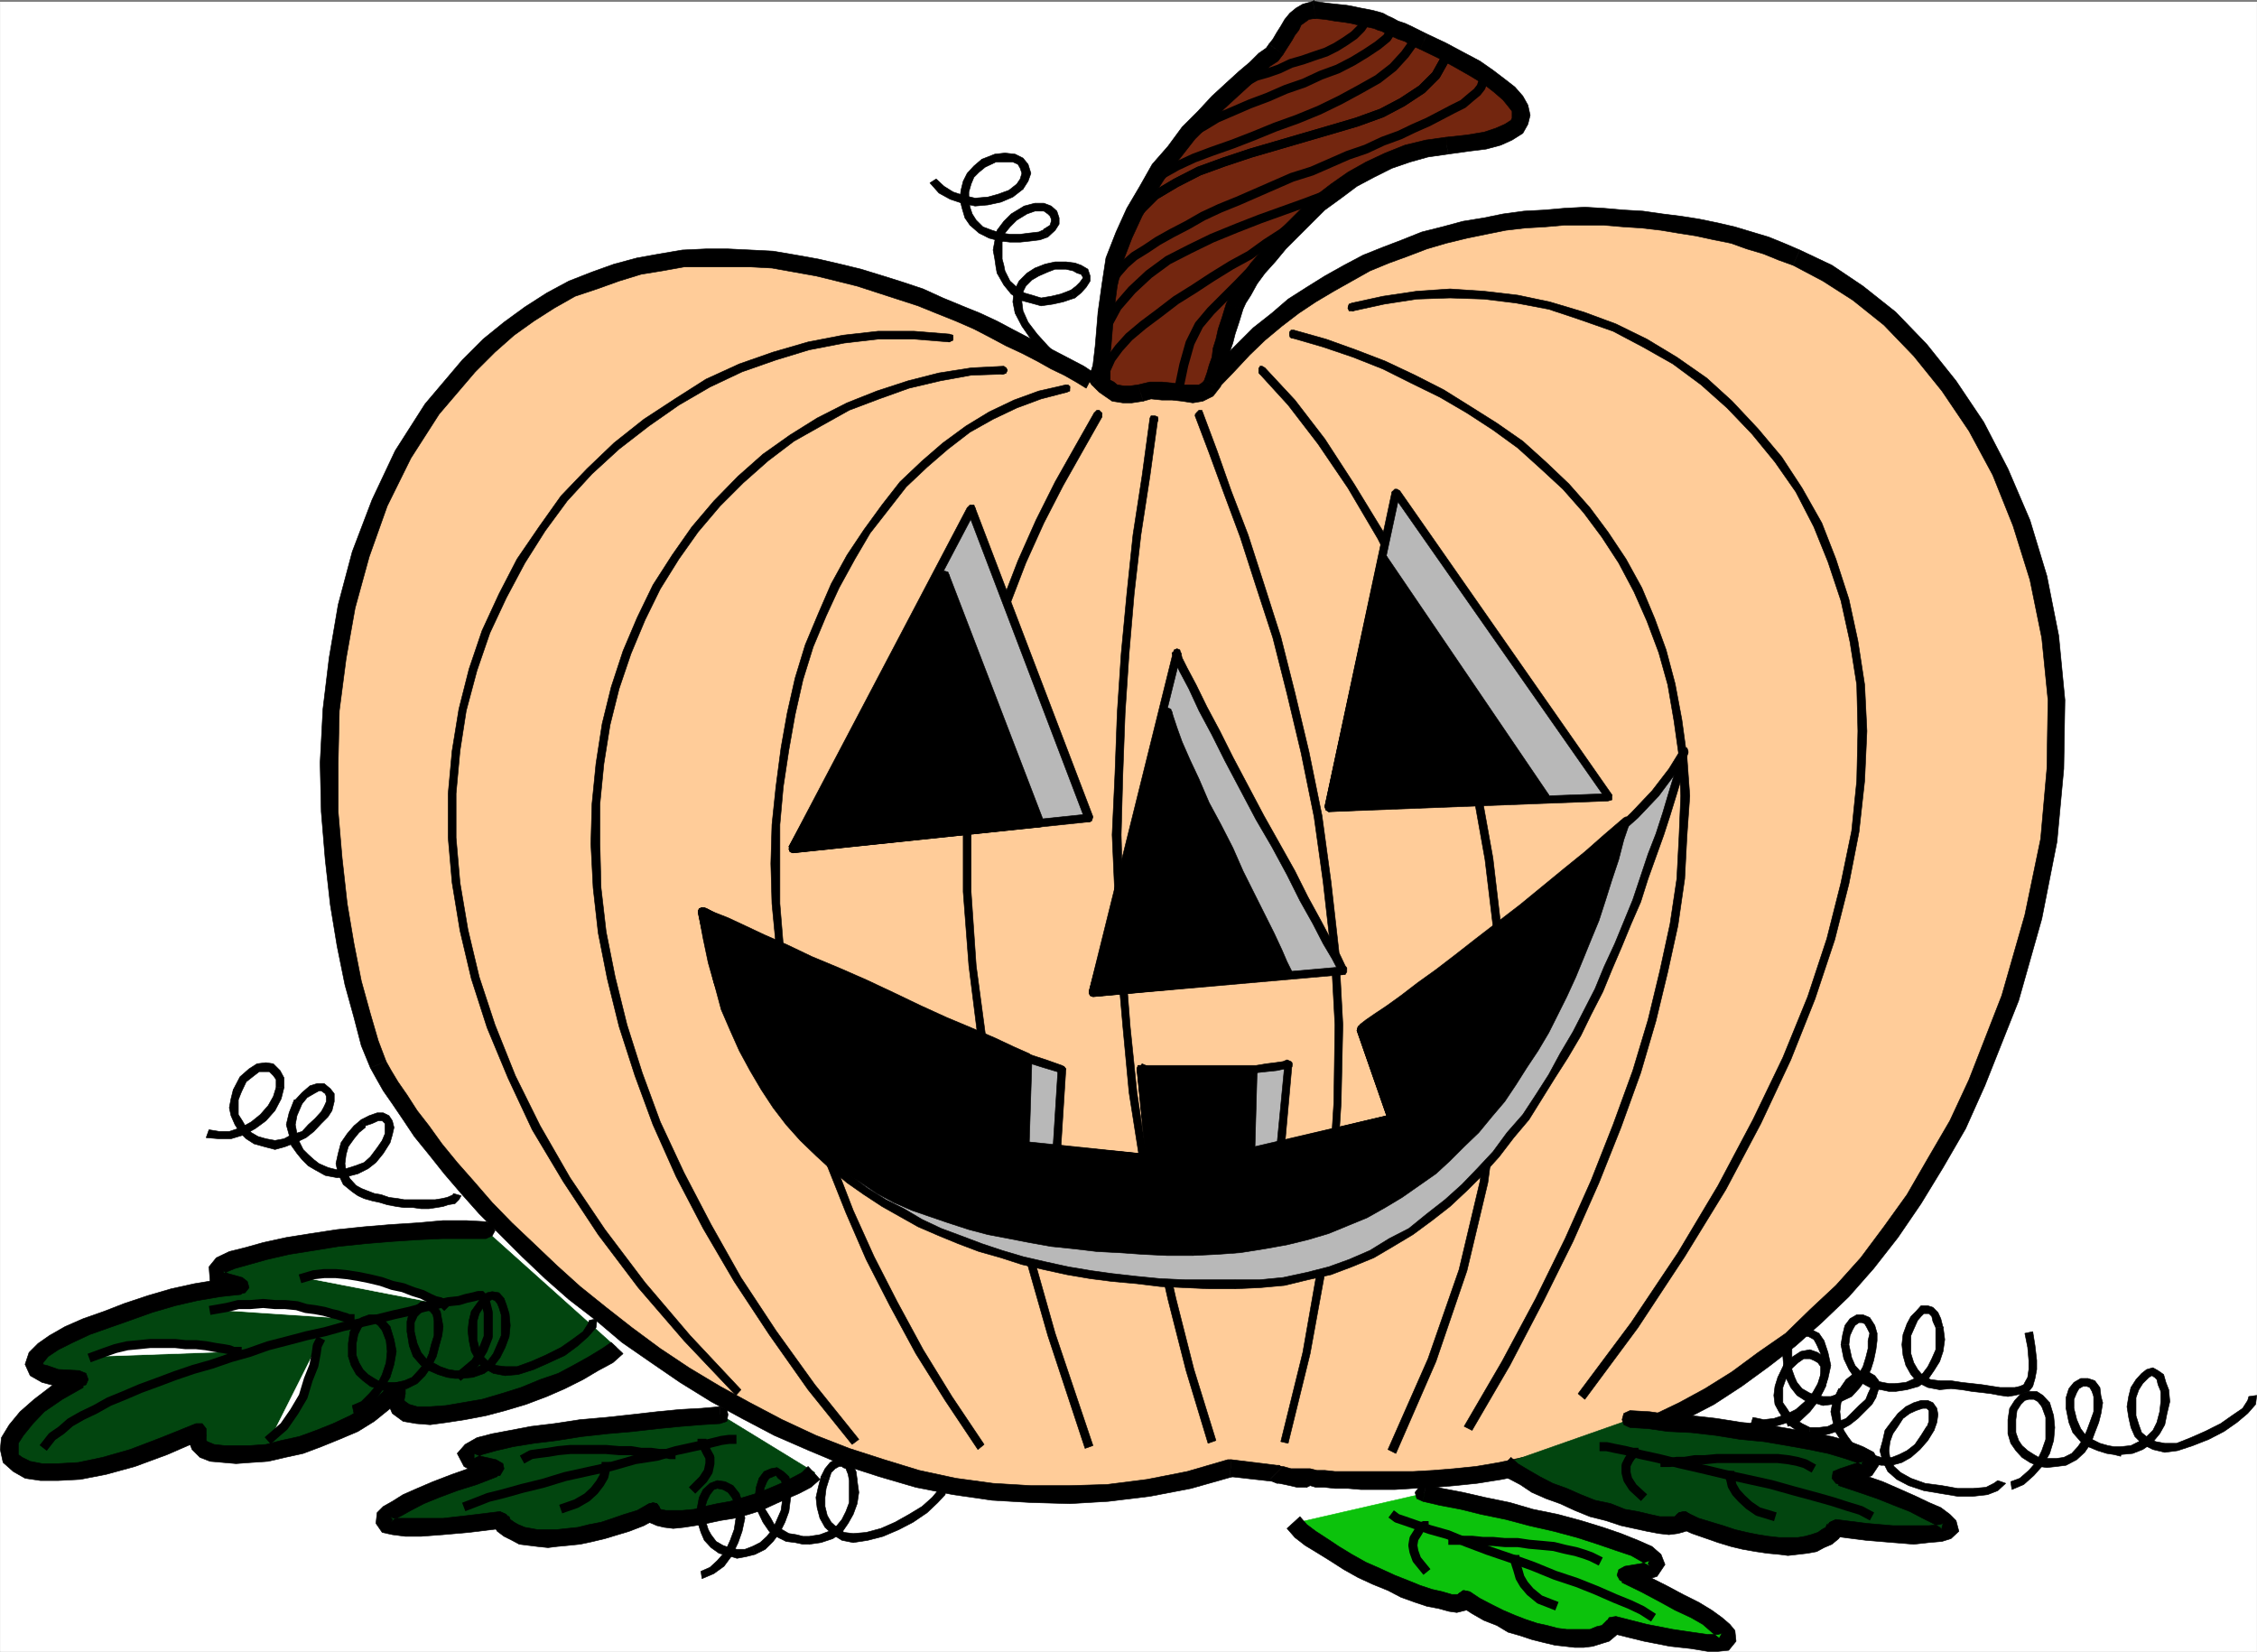 <svg xmlns="http://www.w3.org/2000/svg" width="2997.754" height="2193.774"><rect width="100%" height="100%" fill="#808080" stroke="none"/><defs><clipPath id="a"><path d="M0 0h2998v2191.41H0Zm0 0"/></clipPath><clipPath id="b"><path d="M0 0h2997.016v2191.41H0Zm0 0"/></clipPath><clipPath id="c"><path d="M2132 2079h174v112.41h-174zm0 0"/></clipPath><clipPath id="d"><path d="M2131 2079h175v112.41h-175zm0 0"/></clipPath></defs><g clip-path="url(#a)" transform="translate(.37 2.364)"><path fill="#fff" d="M0 2191.176h2997.016V-2.102H0Zm0 0"/></g><g clip-path="url(#b)" transform="translate(.37 2.364)"><path fill="#fff" fill-rule="evenodd" stroke="#fff" stroke-linecap="square" stroke-linejoin="bevel" stroke-miterlimit="10" stroke-width=".743" d="M0 2191.176h2997.016V-2.102H0Zm0 0"/></g><path fill-rule="evenodd" stroke="#000" stroke-linecap="square" stroke-linejoin="bevel" stroke-miterlimit="10" stroke-width=".743" d="m1350.53 244.442-10.477 8.25-14.273 5.242-13.45 3.754-17.241 1.484-15.758-3.714-13.488-4.496-11.965-7.508-10.48-9.735-8.25 5.239 11.964 13.488 15.016 8.25 15.718 5.242 17.243 3.754 17.242-1.527 17.203-3.715 15.758-6.762 13.492-10.48zm0 0"/><path fill-rule="evenodd" stroke="#000" stroke-linecap="square" stroke-linejoin="bevel" stroke-miterlimit="10" stroke-width=".743" d="m1308.577 222 14.234-6.765h22.48l6.727 3.012 3.012 5.238 2.227 6.727-2.227 7.507-4.5 6.723 8.254 6.766 6.722-10.48 3.754-10.516-3.754-11.965-6.722-8.25-10.52-5.239-13.488-1.488-13.492 1.488-17.203 6.762zm-12.004 70.419-5.238-8.25-3.012-8.993-1.484-10.48v-9.734l3.011-10.52 3.715-8.953 6.762-6.766 8.25-6.722-4.496-10.48-10.516 8.952-8.957 9.739-5.277 10.515-2.973 11.965-1.523 12.004 3.011 11.965 3.754 12.746 6.723 9.738zm89.93 11.964h1.488l-8.25 3.754-12.746 1.485-11.965 1.527h-13.492l-12.004-1.527-11.965-3.754-12.004-4.496-8.992-8.953-8.25 6.726 12.004 10.477 13.488 6.765 14.235 3.715 13.488 1.524h13.492l14.23-1.524 11.965-1.484 10.52-3.754zm0 0"/><path fill-rule="evenodd" stroke="#000" stroke-linecap="square" stroke-linejoin="bevel" stroke-miterlimit="10" stroke-width=".743" d="m1364.022 284.169 10.477-3.754h12.004l5.242 3.754 2.968 2.972 1.528 3.754v3.008l-1.528 5.242-8.21 5.238 5.242 10.48 9.734-8.995 5.238-8.211v-8.25l-3.007-8.992-7.47-6.723-9.737-3.754h-12.004l-14.23 3.754zm-29.246 75.66-1.488-7.508-2.227-8.25v-22.445l3.715-12.004 6.762-8.25 8.992-8.953 13.492-8.25-3.754-10.477-17.242 10.477-9.738 9.734-8.992 11.965-3.012 14.234-2.227 12.004 2.227 11.965 1.527 10.516 1.485 8.21zm87.66 25.453-13.488 5.238-12.707 3.012-13.492 2.23-12.004-3.715-10.477-3.011-9.738-7.508-8.992-8.211-6.762-13.488-10.48 2.968 8.992 15.758 9.738 11.965 12.004 8.25 14.23 3.754 13.489 3.754 15.718-2.266 13.493-2.972 15.753-5.278zm0 0"/><path fill-rule="evenodd" stroke="#000" stroke-linecap="square" stroke-linejoin="bevel" stroke-miterlimit="10" stroke-width=".743" d="m1415.714 357.56 9.734 2.269 5.238 2.968 5.239 1.528 2.269 3.754v1.484l-3.754 5.238-5.238 5.243-6.766 5.238 5.278 10.48 8.21-6.726 6.766-7.508 5.238-8.211v-6.766l-3.007-8.992-8.996-5.238-8.211-2.973-12-1.523zm-56.93 55.444-1.528-11.964v-10.52l5.239-10.476 8.25-8.25 8.996-5.243 12.004-5.238 9.734-3.754h14.235v-9.734h-14.235l-13.488 3.008-13.492 5.242-10.477 6.722-10.52 10.52-6.722 13.488-1.488 14.235 2.972 14.972zm95.871 85.396h-4.496l-11.965-3.013-15.758-8.953-15.719-12.004-14.972-14.976-14.235-15.719-12.004-15.758-6.722-14.973-10.52 3.008 8.992 17.207 12.004 17.243 13.489 15.718 17.246 17.242 17.203 11.965 15.758 10.52 14.972 2.969 12.004-1.485zm0 0"/><path fill="#fc9" fill-rule="evenodd" stroke="#fc9" stroke-linecap="square" stroke-linejoin="bevel" stroke-miterlimit="10" stroke-width=".743" d="m1447.928 505.907-13.488-8.996-15.719-8.25-17.242-8.992-18.73-10.477-20.254-9.738-20.957-10.477-22.48-12.004-22.485-10.48-23.969-10.48-23.969-9.735-25.492-10.516-27.722-10.48-25.453-8.25-27.723-8.953-29.246-6.766-27.723-6.726-29.207-5.239-29.207-3.754-29.246-3.011h-59.942l-29.207 1.488-31.476 3.754-29.207 6.762-29.246 6.726-29.207 10.48-29.207 12.004-29.25 14.973-26.938 17.242-27.722 20.961-27.723 22.48-25.492 25.454-47.938 58.457-39.726 59.898-30.73 65.926-26.2 66.664-18.727 68.934-12.003 68.894-6.727 70.418-3.754 68.934 1.488 65.14 3.754 61.426 6.723 60.684 8.992 54.7 12.004 50.167 9.738 44.184 12.004 36.715 10.477 26.976 6.726 14.234 8.992 14.973 12.004 18.73 13.489 20.958 15.718 20.996 18.73 23.968 20.997 25.454 22.484 26.238 23.965 26.941 26.98 27.719 29.208 27.723 29.207 29.207 33 26.98 34.449 27.723 34.484 27.722 37.461 27.72 39.684 25.456 39.726 25.453 41.211 22.48 42.7 22.485 44.964 20.957 46.45 17.242 46.453 14.977 47.933 14.23 47.977 9.739 50.203 6.722 51.691 5.282h51.692l50.945-1.528 53.961-6.722 53.176-10.48 54.7-15.759 59.94 5.243 2.266 2.265h1.488l5.239 1.488 5.238 1.524h6.766l8.25 2.226h26.195l10.52 1.489h13.449l17.242 1.523h86.18l26.976-1.523 29.207-3.715 29.211-3.012 31.473-3.754 32.218-6.722 32.961-8.996 34.489-8.25 34.445-10.477 35.973-13.492 35.972-15.715 35.973-17.246 35.973-18.727 36.675-22.484 34.485-25.453 35.972-27.723 34.446-30.691 34.488-34.489 32.219-35.933 30.691-41.211 31.477-44.926 29.246-46.45 29.207-51.69 25.457-56.93 43.476-111.63 32.22-107.839 18.73-101.894 10.476-94.387v-91.375l-8.25-83.91-15.718-79.371-22.481-71.946-27.723-66.664-32.218-62.172-35.973-53.176-38.2-47.937-41.21-41.953-41.211-33.703-41.211-26.239-39.688-20.214-20.254-8.993-20.956-6.722-22.485-6.766-22.48-6.726-21.742-5.239-23.965-5.238-24.715-5.242-24.004-3.754-25.457-3.008-23.969-1.488H2130.5l-25.492-2.266-27.723 2.266-25.453 1.488-27.723 1.524-25.492 3.714-26.2 5.239-27.722 4.496-25.492 7.508-27.723 6.726-25.453 8.25-26.234 10.48-23.97 10.516-25.495 13.45-23.965 14.234-23.969 13.488-23.969 17.242-22.484 17.246-22.48 18.727-22.485 20.957-20.215 21.742-20.996 22.442zm0 0"/><path fill-rule="evenodd" stroke="#000" stroke-linecap="square" stroke-linejoin="bevel" stroke-miterlimit="10" stroke-width=".743" d="m631.249 493.903 26.234-26.2 25.457-22.48 26.234-18.73 26.981-17.242 27.719-15.72 29.21-9.734 29.208-10.48 29.246-8.992 27.722-4.496 29.207-5.242h89.149l27.723 1.488 29.246 5.238 29.207 5.238 27.722 6.766 26.977 6.727 27.723 8.992 25.453 8.25 27.722 8.992 24.008 9.734 26.2 10.48 23.968 10.481 20.25 10.477 22.485 12.004 20.957 9.738 20.253 10.477 18.73 10.48 17.204 8.25 15.758 8.992 13.488 8.25 10.48-20.254-13.492-8.953-15.714-8.25-17.246-8.992-18.727-9.738-20.996-10.477-20.215-10.52-22.484-11.964-22.48-10.48-23.97-9.735-25.457-10.516-26.234-11.965-26.98-8.996-26.235-8.25-29.207-8.992-27.723-6.726-29.207-6.762-29.246-5.238-30.695-5.243-29.246-1.484-30.695-1.484h-29.247l-31.476 1.484-30.691 5.238-29.247 5.239-30.695 8.25-29.246 10.48-30.695 12.004-29.246 15.719-29.207 18.726-27.723 20.215-27.723 22.485-27.718 27.722zm-118.395 916.113-10.48-27.722-10.477-35.934-12.004-43.441-9.738-49.461-8.992-53.176-6.766-60.684-5.238-61.426v-65.14l1.527-68.934 8.992-68.933 11.965-67.407 18.727-68.152 23.969-67.41 31.476-63.692 37.457-58.417 47.977-56.184-17.242-15.719-49.461 58.414-39.688 62.168-30.734 65.18-26.235 68.894-18.73 70.422-11.965 70.418-8.25 68.192-3.754 71.16 1.488 65.14 5.278 63.696 6.726 59.898 8.993 54.703 10.476 51.692 12.004 43.437 9.738 37.457 12.004 29.211zm0 0"/><path fill-rule="evenodd" stroke="#000" stroke-linecap="square" stroke-linejoin="bevel" stroke-miterlimit="10" stroke-width=".743" d="M1635.256 1938.88h-4.496l-53.957 15.718-53.215 10.48-53.175 6.762-49.461 1.489h-51.692l-50.203-3.012-49.46-6.727-48.68-10.476-46.453-14.235-46.45-14.972-44.222-17.246-44.965-20.957-42.7-22.48-39.722-21.743-41.211-24.71-38.203-25.454-37.457-27.723-34.445-26.976-34.489-27.723-30.73-27.723-30.696-29.207-29.246-27.722-26.199-26.938-24.004-27.722-22.445-25.457-20.254-24.75-17.242-23.97-15.719-20.21-13.488-20.961-11.965-17.242-8.996-14.977-6.762-12-20.957 8.25 7.469 13.488 9.734 17.204 12.004 17.242 14.23 20.996 14.977 22.445 19.473 23.969 20.254 25.492 22.48 26.2 23.969 26.976 56.93 56.93 30.734 29.207 31.473 27.722 35.972 27.723 34.45 29.207 38.98 26.98 38.203 26.196 41.211 25.492 41.211 22.445 42.695 22.48 46.454 20.216 46.449 19.472 46.453 15.016 48.719 14.23 49.422 9.739 51.726 7.468 51.691 3.008 51.692 1.488 50.945-3.011 55.446-6.727 54.699-10.476 55.445-15.72h-3.754l1.524-22.484h-4.497zm0 0"/><path fill-rule="evenodd" stroke="#000" stroke-linecap="square" stroke-linejoin="bevel" stroke-miterlimit="10" stroke-width=".743" d="m1702.667 1949.36-6.727-3.012-60.684-7.469-1.523 22.485 59.941 6.726-6.726-3.011 15.719-15.719-3.754-3.012h-2.973zm0 0"/><path fill-rule="evenodd" stroke="#000" stroke-linecap="square" stroke-linejoin="bevel" stroke-miterlimit="10" stroke-width=".743" d="M1735.628 1950.844h-20.957l-5.239-1.484-5.242-1.484h-3.008l-2.27-1.528 3.755 3.012-15.72 15.719 2.231 1.523 1.524 1.488 5.238 2.227h2.973l7.508 1.523 6.726 1.489 9.774 2.265h12.707zm879.632-516.863-25.453 54.703-29.246 50.164-27.722 47.977-30.696 42.695-30.73 41.176-32.961 36.715-34.488 32.215-32.22 31.437-36.714 25.492-34.445 25.457-35.973 22.48-34.45 18.731-35.968 17.203-34.488 15.758-35.934 11.965-32.219 12.004-34.484 8.992-34.445 6.727-31.477 6.761-30.734 5.243-29.207 2.968-27.723 2.27-26.976 1.484h-103.422l-13.45-1.484h-10.52l-8.991-2.27h-4.496v24.75l4.496-2.265 7.508 2.265h12.003l13.45 1.489h17.242l17.246 1.484h44.965l23.969-1.484 29.207-1.489 26.976-2.265 29.211-3.012 33-5.238 32.961-6.727 34.445-7.508 33.746-8.21 34.446-12.005 38.199-13.488 34.488-15.719 37.457-17.242 35.973-18.73 36.715-23.969 35.933-26.195 35.973-27.723 34.484-30.73 35.973-34.45 32.961-37.457 32.219-41.172 30.691-44.964 29.25-47.938 29.95-51.691 25.491-56.93zM2381.483 352.32l39.723 20.997 39.726 25.453 41.211 32.961 39.688 41.211 37.457 46.414 35.972 53.215 31.477 58.414 26.977 67.41 22.484 71.902 15.719 77.184 8.25 82.387-1.489 91.375-8.25 92.902-20.996 101.113-30.691 107.133-43.48 111.59 20.996 8.25 44.925-113.113 30.735-108.621 20.214-102.598 8.993-96.656 1.523-91.375-8.25-85.395-15.719-79.414-22.48-74.133-29.246-68.191-32.219-62.168-36.715-54.66-38.945-48.719-41.211-42.7-43.441-34.444-41.211-27.723-42.735-20.215zm0 0"/><path fill-rule="evenodd" stroke="#000" stroke-linecap="square" stroke-linejoin="bevel" stroke-miterlimit="10" stroke-width=".743" d="m1618.014 515.641 20.957-21.738 20.997-22.484 20.214-19.473 22.485-18.727 22.48-17.207 22.485-14.972 23.968-14.235 23.969-13.488 24.008-13.488 25.453-10.48 24.71-8.993 25.493-9.734 25.453-7.508 27.723-6.727 25.496-5.238 26.234-5.281 25.454-2.969 26.238-1.527 25.453-2.227h53.215l26.234 2.227 23.969 1.527 25.457 2.969 22.48 3.754 23.97 3.754 24.007 5.242 22.48 4.496 20.961 7.508 22.48 6.722 20.216 8.25 18.73 6.727 8.992-20.215-20.957-8.992-20.254-8.25-22.445-6.727-22.48-6.765-22.485-5.239-25.492-5.238-23.969-3.754-23.968-2.972-26.235-3.754-25.457-1.485-26.234-2.27-25.492-1.484-27.723 1.485-25.453 2.27-27.723 1.484-27.723 3.754-25.492 5.238-27.722 4.496-27.723 7.469-26.977 6.765-26.199 10.48-25.492 9.735-26.2 10.48-25.491 13.489-25.454 14.23-24.007 14.977-24.711 15.758-21.739 18.726-24.71 19.473-42.7 42.7-20.254 23.968zm0 0"/><path fill="#73260f" fill-rule="evenodd" stroke="#73260f" stroke-linecap="square" stroke-linejoin="bevel" stroke-miterlimit="10" stroke-width=".743" d="m1745.362 12.266-9.734 3.715-8.993 5.242-6.726 4.496-5.238 7.504-5.239 6.727-3.011 8.25-5.239 8.992-7.507 8.25-4.497 6.727-8.996 7.507-11.965 11.965-15.753 12.004-14.977 14.973-19.473 17.246-18.726 19.469-20.254 21.703-19.473 23.968-18.73 24.75-18.727 26.938-15.719 29.21-13.492 31.474-12 32.218-8.996 32.961-3.008 35.934-5.242 44.965-1.484 26.98-3.754 14.23v2.973l3.754 3.754 3.012 5.238 6.722 5.239 8.996 3.012 10.477 3.753h12.004l12.004-3.753 13.449-1.524h29.246l14.234 1.524 12.004 2.23h11.965l8.25-5.242 5.238-8.992 5.239-10.477 1.527-9.738 3.715-12.004 3.008-11.965 2.23-12.746 5.277-11.965 2.973-14.973 6.766-17.246 3.754-10.476 6.722-12.004 10.48-13.488 10.516-15.72 13.453-17.241 13.489-17.207 17.242-17.243 17.246-17.242 18.727-17.203 22.484-17.246 20.957-13.488 24.008-13.45 23.969-12.003 26.195-10.48 25.492-6.763 25.453-3.714 27.723-3.754 24.008-3.012 17.203-5.238 13.492-5.243 10.516-6.722 5.242-8.992 1.484-6.766-1.484-10.48-5.242-8.25-10.516-10.477-11.965-10.48-13.492-12.004-18.727-9.735-20.996-11.965-22.484-12.746-23.969-11.965-11.965-4.496-9.773-5.28-8.992-3.712-6.727-3.754-6.726-3.011-7.504-3.754-6.766-1.485-5.238-1.488-6.727-3.754-8.25-1.484-6.726-1.524-10.516-2.23-8.992-1.485-11.965-1.527-13.492-2.226zm0 0"/><path fill-rule="evenodd" stroke="#000" stroke-linecap="square" stroke-linejoin="bevel" stroke-miterlimit="10" stroke-width=".743" d="m1704.19 72.169 5.242-8.25 6.723-10.48 3.754-6.724 5.238-6.765 3.012-6.727 5.242-3.75 5.238-3.754 8.992-1.488-3.753-22.48-13.489 3.753-8.992 5.239-8.25 6.765-6.726 8.211-5.239 8.993-5.242 8.25-5.238 8.992-5.277 6.726zm0 0"/><path fill-rule="evenodd" stroke="#000" stroke-linecap="square" stroke-linejoin="bevel" stroke-miterlimit="10" stroke-width=".743" d="m1479.405 414.489 4.496-34.445 7.469-32.22 12.004-31.437 13.488-29.246 15.719-27.683 17.242-26.98 18.73-23.966 18.73-23.968 20.997-21 17.203-18.727 18.77-17.203 17.203-15.719 13.488-12.004 12.004-12.004 10.48-6.726 6.762-8.992-18.766-13.489-3.714 5.239-9.739 6.765-12.004 11.965-14.23 12.004-17.242 15.715-18.73 17.246-18.727 20.215-21 20.996-18.727 25.453-20.957 23.969-16.5 29.207-17.207 29.207-14.27 31.476-13.488 34.446-5.242 34.449-5.238 37.457zm-14.23 82.421 2.226 10.481 1.488-5.238 3.008-13.492 3.754-27.719 3.754-46.453h-20.996l-3.754 44.965-2.973 25.453-3.754 12.004v1.488l2.23 12.746-2.23-12.746-3.007 5.238 5.238 7.508zm0 0"/><path fill-rule="evenodd" stroke="#000" stroke-linecap="square" stroke-linejoin="bevel" stroke-miterlimit="10" stroke-width=".743" d="m1511.624 511.145-10.52 1.484h-8.21l-8.993-1.484-4.496-3.754-7.508-3.754-3.008-5.238-3.715-1.488-15.015 14.234 1.523 1.484 2.973 3.012 5.277 5.239 7.47 5.242 9.737 6.722 14.23 2.27h12.005l14.976-2.27zm0 0"/><path fill-rule="evenodd" stroke="#000" stroke-linecap="square" stroke-linejoin="bevel" stroke-miterlimit="10" stroke-width=".743" d="m1599.288 505.907-3.012 2.969-3.754 2.27h-20.215l-14.234-2.27-14.973-1.485h-15.757l-15.72 3.754 6.727 21.7 10.477-2.973 14.273 1.488h13.489l13.449 1.484 14.273 2.27 13.45-2.27 13.492-6.722 10.515-13.493-1.523 1.489zm0 0"/><path fill-rule="evenodd" stroke="#000" stroke-linecap="square" stroke-linejoin="bevel" stroke-miterlimit="10" stroke-width=".743" d="m1628.495 404.012-5.242 17.243-5.239 15.718-3.011 13.489-3.75 11.964-1.489 12.004-3.754 10.477-2.972 10.48-3.75 10.52 20.957 8.21 5.238-11.964 3.012-12.004 3.754-10.48 1.484-13.489 3.754-10.48 3.012-11.965 5.238-15.758 5.238-17.203zm292.191-221.738-26.937 3.754-27.723 6.766-26.234 10.476-25.496 11.965-23.97 13.488-22.48 15.719-22.484 17.246-18.727 17.242-18.73 18.727-17.203 17.207-14.23 17.242-15.016 17.242-10.48 14.977-8.25 15.719-8.993 12.003-5.238 11.965 22.48 6.762 3.754-8.25 6.727-10.477 8.25-15.015 10.476-14.235 13.493-14.972 14.23-17.203 17.242-17.246 17.246-17.243 17.242-17.203 21.7-15.758 20.996-15.718 22.484-11.965 23.969-12.004 23.969-8.25 23.968-6.723 26.235-3.754zm0 0"/><path fill-rule="evenodd" stroke="#000" stroke-linecap="square" stroke-linejoin="bevel" stroke-miterlimit="10" stroke-width=".743" d="m1886.24 65.442 24.712 11.965 21.738 12.004 21 11.965 17.203 10.52 13.488 10.476 12.004 10.48 6.727 8.25 5.238 6.727v8.992l-1.484 3.012-8.25 5.238-11.965 5.238-15.758 5.238-22.484 3.754-27.723 2.973 2.27 22.484 26.98-3.754 23.969-2.972 19.469-5.238 14.976-6.766 14.274-8.992 6.722-11.965 3.012-12.004-3.012-13.488-6.722-11.965-10.52-12.004-13.488-10.48-15.719-11.965-17.242-12.004-22.484-11.965-22.485-12.004-25.453-12.004zm0 0"/><path fill-rule="evenodd" stroke="#000" stroke-linecap="square" stroke-linejoin="bevel" stroke-miterlimit="10" stroke-width=".743" d="M1747.631 24.231h-3.753l15.757 1.488 13.45 2.266 12.004 1.488 8.992 1.485 9.738 2.265 6.762 1.489 7.469 1.523 6.765 1.488 5.238 2.227 5.243 1.527 6.722 3.711 6.766 3.012 8.25 3.754 8.992 3.011 8.211 5.239 12.004 5.238 8.992-20.254-10.477-5.238-10.519-5.238-8.21-3.754-8.993-2.973-6.766-3.754-6.722-3.008-6.766-3.715-5.238-1.527-8.25-2.226-7.47-1.489-8.25-1.523-10.48-2.23-8.25-1.524-14.23-1.485-13.492-1.488-15.758-2.265h-1.484 1.484V.262l-1.484 1.489zm47.938 378.293-3.715 1.488-1.527 5.239 1.527 3.753h5.238zm0 0"/><path fill-rule="evenodd" stroke="#000" stroke-linecap="square" stroke-linejoin="bevel" stroke-miterlimit="10" stroke-width=".743" d="m2105.006 1858.727 70.458-95.133 62.167-94.386 54.704-89.149 46.449-87.62 39.726-84.653 32.22-80.899 26.195-78.668 18.769-74.133 13.45-68.933 7.507-68.152 3.012-65.922-3.012-61.426-8.992-58.457-11.965-55.402-17.242-53.176-18.73-47.977-26.235-46.414-26.98-41.21-31.477-37.458-34.445-36.715-33.707-30.691-39.723-27.723-39.727-23.968-41.21-20.215-42.7-15.758-44.965-13.45-42.695-8.992-44.965-5.242-44.925-3.008-44.223 3.008-44.965 6.727-41.211 8.992 1.524 10.48 41.21-8.992 43.442-6.726 44.223-1.524 44.925 1.524 42.735 5.238 43.441 8.25 42.695 14.234 42.739 14.973 39.687 20.961 39.723 22.48 37.46 27.723 34.446 30.692 33 34.449 30.695 37.457 27.723 39.726 23.965 46.45 18.73 46.414 17.243 51.687 12.003 54.703 8.993 56.93 1.488 61.426-1.488 65.922-6.762 66.664-14.234 68.894-18.727 74.172-25.457 77.145-33 80.898-39.684 82.422-46.453 87.625-53.215 89.148-62.168 92.864-70.418 94.386zm0 0"/><path fill-rule="evenodd" stroke="#000" stroke-linecap="square" stroke-linejoin="bevel" stroke-miterlimit="10" stroke-width=".743" d="m1791.854 404.012-1.527 5.239 1.527 1.523 5.238 2.23 3.715-2.23zm-73.429 34.446h-3.754l-1.524 3.754v5.238l3.008 1.527zm0 0"/><path fill-rule="evenodd" stroke="#000" stroke-linecap="square" stroke-linejoin="bevel" stroke-miterlimit="10" stroke-width=".743" d="m1955.175 1899.938 50.203-86.176 44.183-84.613 39.727-80.156 34.484-77.926 29.211-73.39 26.234-72.688 20.215-68.895 15.72-65.18 13.487-61.425 8.992-62.168 3.012-56.93 3.754-53.176-3.754-51.691-6.765-49.422-8.993-47.976-11.964-44.926-14.973-41.211-17.246-41.172-20.996-38.2-23.969-35.972-23.969-32.219-27.719-31.437-30.734-29.246-30.691-27.684-34.489-24.008-34.445-21.699-35.973-22.484-38.203-19.469-39.722-18.73-38.985-14.977-39.687-14.23-42.696-12.004-2.27 10.52 41.212 11.964 39.726 13.488 39.688 15.719 37.457 18.727 38.238 18.73 35.934 20.996 34.488 22.445 32.961 23.965 30.73 27.723 29.211 26.98 27.72 31.477 23.968 32.176 22.484 34.488 20.254 38.2L2187.428 825l15.758 41.953 11.965 42.699 8.25 47.934 6.762 47.937 2.23 51.691-2.23 53.176-3.008 56.93-8.992 59.941-13.492 62.168-15.72 65.18-20.253 67.406-26.195 71.906-29.247 74.172-34.449 77.145-38.98 79.414-44.926 83.867-50.207 86.14zm0 0"/><path fill-rule="evenodd" stroke="#000" stroke-linecap="square" stroke-linejoin="bevel" stroke-miterlimit="10" stroke-width=".743" d="M1713.147 439.981v5.242l1.524 3.754h5.238l3.012-3.754zm-32.965 48.679-3.71-2.226h-3.012l-1.489 3.715v5.238zm173.84 1441.97 53.215-122.11 41.172-120.582 27.762-116.871 14.976-113.117 7.469-110.106-3.715-106.351-12.004-101.895-17.242-95.87-25.457-92.903-29.246-86.137-34.446-80.898-36.714-73.39-41.211-67.411-38.946-59.942-39.726-51.687-39.727-42.7-8.21 6.727 38.945 42.696 39.726 51.691 39.684 58.453 39.726 67.41 35.973 71.907 34.45 80.898 29.206 86.137 25.492 90.633 17.243 96.656 11.964 99.625 2.27 106.351-5.242 110.106-15.754 111.633-27.723 116.867-41.21 118.355-53.176 120.586zm0 0"/><path fill-rule="evenodd" stroke="#000" stroke-linecap="square" stroke-linejoin="bevel" stroke-miterlimit="10" stroke-width=".743" d="M1671.971 488.66v5.243l1.489 3.008h5.238l3.012-3.008zm-74.211 59.942-1.484-3.754h-3.754l-3.754 3.754-1.484 3.715zm0 0"/><path fill-rule="evenodd" stroke="#000" stroke-linecap="square" stroke-linejoin="bevel" stroke-miterlimit="10" stroke-width=".743" d="m1710.917 1917.141 29.207-119.097 20.996-115.348 13.492-111.629 6.723-106.352 2.27-103.378-5.24-97.399-10.519-92.863-11.964-87.664-17.243-84.61-18.73-78.671-18.727-74.172-22.484-70.418-20.996-65.14-22.445-58.458-18.727-53.176-18.77-50.164-10.476 3.715 18.726 49.46 19.473 53.177 21.738 58.414 20.996 65.18 22.485 68.933 18.73 74.137 18.727 78.668 17.203 84.652 12.004 86.137 10.48 92.863 5.239 97.399-1.485 103.378-6.726 106.352-14.23 110.106-20.255 115.382-29.207 118.356zm0 0"/><path fill-rule="evenodd" stroke="#000" stroke-linecap="square" stroke-linejoin="bevel" stroke-miterlimit="10" stroke-width=".743" d="m1587.284 550.087 1.484 3.753 3.754 1.489h3.754l1.484-3.012zm-49.465 6.726v-2.973l-3.71-1.523h-5.282l-1.485 3.012zm77.184 1356.574-29.207-94.347-23.97-94.387-20.995-92.902-17.243-91.375-13.488-89.149-8.996-87.664-6.723-86.137-3.011-83.87-2.227-84.65 2.227-80.898 3.011-80.898 5.239-78.668 6.765-79.414 8.993-78.629 11.964-77.926 10.477-75.66-10.477-1.484-10.48 77.144-12.004 77.926-8.21 78.629-7.505 79.414-5.242 78.668-3.008 80.898-3.754 80.899 3.754 84.648 3.008 83.871 7.469 86.137 8.25 87.664 14.234 90.633 16.5 91.375 20.957 92.902 24.008 94.387 29.207 96.617zm0 0"/><path fill-rule="evenodd" stroke="#000" stroke-linecap="square" stroke-linejoin="bevel" stroke-miterlimit="10" stroke-width=".743" d="m1527.342 559.083 3.012 2.968h3.754l3.711-2.968v-3.754zM1260.6 454.215l5.243-2.27v-6.722l-5.243-1.488zm0 0"/><path fill-rule="evenodd" stroke="#000" stroke-linecap="square" stroke-linejoin="bevel" stroke-miterlimit="10" stroke-width=".743" d="m984.128 1845.981-67.41-71.906-59.942-70.418-53.215-70.422-46.449-68.895-39.687-68.933-33-66.664-26.942-67.407-20.996-63.656-14.973-62.953-10.52-62.168-5.237-59.898v-58.457l5.238-56.93 8.25-53.176 14.23-53.176 17.246-50.203 21.739-46.453 24.71-46.41 26.981-42.7 29.207-39.722 32.961-35.933 35.973-32.961 39.726-30.735 39.684-27.722 41.21-23.965 42.74-20.215 44.925-15.719 44.223-13.492 46.449-8.992 44.965-5.238h47.937l46.45 3.753v-10.48l-46.45-3.754h-47.937l-46.45 5.242-46.453 8.992-46.449 13.489-44.965 15.718-44.223 20.215-41.21 26.235-41.211 26.941-39.688 31.477-35.973 34.445-34.445 35.973-29.246 41.21-29.207 42.7-23.969 46.41-22.484 48.719-17.242 50.91-13.489 53.215-8.996 55.402-5.238 56.93v58.457l5.238 59.898 10.48 63.695 15.016 63.653 20.957 65.18 27.723 66.667 32.215 68.895 41.215 68.934L794.569 1640l53.215 70.418 60.683 70.382 68.934 72.684zm0 0"/><path fill-rule="evenodd" stroke="#000" stroke-linecap="square" stroke-linejoin="bevel" stroke-miterlimit="10" stroke-width=".743" d="m1257.631 451.946 2.97 2.27 3.753-2.27 1.488-2.969-1.488-3.754zm75.657 44.964 3.012-1.523 1.484-3.715-1.484-3.011-3.012-2.227zm-192.567 1414.993-58.414-72.648-51.73-71.907-46.45-70.418-39.687-70.418-35.973-68.933-31.476-67.41-23.969-65.18-20.215-63.653-15.754-63.656-11.964-59.941-6.766-58.414-1.484-58.453v-53.18l5.238-53.176 8.25-51.687 11.965-47.938 15.757-46.449 18.727-44.926 20.215-41.215 24.71-39.683 25.497-35.973 29.207-34.45 30.73-30.73 32.961-29.207 34.489-26.199 35.933-20.254 37.496-20.957 39.688-14.976 39.723-14.23 41.21-9.735 41.215-7.508 43.438-1.488v-10.477l-43.438 2.227-42.738 6.726-41.211 10.52-41.172 13.45-39.726 15.757-39.727 20.215-35.969 22.48-35.933 25.453-32.961 29.211-32.219 32.961-29.246 34.485-26.2 37.418-25.491 39.726-20.997 43.441-18.73 44.184-15.719 47.934-12.004 48.718-8.21 53.176-5.278 53.176-1.484 53.18 3.007 58.453 6.727 59.902 12.004 60.68 15.719 63.656 20.996 65.18 23.969 65.18 30.73 68.894 35.934 68.934 41.21 70.418 46.454 70.421 51.726 73.391 58.418 72.684zm0 0"/><path fill-rule="evenodd" stroke="#000" stroke-linecap="square" stroke-linejoin="bevel" stroke-miterlimit="10" stroke-width=".743" d="m1328.05 495.387 3.011 1.524 5.239-1.524 1.484-3.715-1.484-3.011zm89.148 25.493 3.754-1.524v-5.238l-2.23-2.973h-3.008zm0 0"/><path fill-rule="evenodd" stroke="#000" stroke-linecap="square" stroke-linejoin="bevel" stroke-miterlimit="10" stroke-width=".743" d="m1307.053 1918.665-42.699-63.692-38.199-62.168-34.488-63.656-30.692-59.941-27.722-61.426-24.008-62.168-20.215-59.941-17.242-58.415-14.23-58.418-9.739-58.453-7.469-55.406-4.496-54.7v-104.866l4.496-50.203 7.469-49.422 8.25-46.453 10.48-46.45 13.489-43.441 17.242-41.211 17.246-37.418 20.957-38.2 20.254-34.488 23.969-30.69 23.965-30.735 27.722-26.196 27.723-23.968 29.207-22.485 30.734-17.242 31.473-14.976 32.219-11.965 34.449-8.992-1.484-9.735-35.973 8.211-32.961 12.004-32.965 15.719-30.73 18.726-30.696 22.485-27.718 23.968-29.25 27.72-23.965 30.694-23.969 32.961-22.484 33.704-20.996 38.203-17.204 39.726-17.242 41.211-13.492 44.18-10.476 46.453-8.25 46.41-6.766 51.692-5.238 50.203-1.489 51.691 1.489 53.176 5.238 54.7 6.766 56.929 10.476 58.418 13.488 58.414 17.246 59.941 20.215 59.902 24.75 62.208 26.938 62.167 31.476 61.426 34.489 63.657 38.941 62.167 43.48 65.18zm0 0"/><path fill-rule="evenodd" stroke="#000" stroke-linecap="square" stroke-linejoin="bevel" stroke-miterlimit="10" stroke-width=".743" d="m1411.96 519.356 3.754 1.524 3.007-1.524 2.23-3.715v-3.012zm51.687 34.484v-5.238l-3.715-3.754h-3.008l-3.753 3.754zm0 0"/><path fill-rule="evenodd" stroke="#000" stroke-linecap="square" stroke-linejoin="bevel" stroke-miterlimit="10" stroke-width=".743" d="m1451.682 1920.153-50.203-149.09-38.984-137.828-31.434-127.348-20.254-116.832-14.234-106.39-6.723-98.102v-89.148l6.723-82.383 10.48-74.172 15.758-68.934 17.242-63.656 22.442-58.414 24.008-53.215 25.457-49.422 26.234-46.453 25.453-44.926-10.476-5.238-25.458 44.926-26.234 46.45-25.492 50.948-23.969 53.918-22.484 58.418-17.203 65.18-15.758 68.93-9.734 75.66-7.508 82.383v89.148l7.508 98.102 13.488 107.879 20.957 116.867 30.734 127.351 39.727 139.313 49.422 149.832zm0 0"/><path fill-rule="evenodd" stroke="#000" stroke-linecap="square" stroke-linejoin="bevel" stroke-miterlimit="10" stroke-width=".743" d="m1453.17 552.317 1.485 3.012h5.277l2.23-1.489 1.485-5.238zm0 0"/><path fill="#b8b8b8" fill-rule="evenodd" stroke="#b8b8b8" stroke-linecap="square" stroke-linejoin="bevel" stroke-miterlimit="10" stroke-width=".743" d="m1854.022 654.954-89.148 417.98 370.863-13.492zm0 0"/><path fill-rule="evenodd" stroke="#000" stroke-linecap="square" stroke-linejoin="bevel" stroke-miterlimit="10" stroke-width=".743" d="m1764.874 1067.692 4.496 5.242 89.89-417.98-10.476-1.485-89.149 417.977 5.239 6.727-5.239-6.727 1.485 4.5 3.754 2.227 2.972-2.227 1.524-3.012zm0 0"/><path fill-rule="evenodd" stroke="#000" stroke-linecap="square" stroke-linejoin="bevel" stroke-miterlimit="10" stroke-width=".743" d="m2132.73 1060.97 3.007-6.766-370.863 13.488v10.48l370.863-14.23 5.242-8.21-5.242 8.21 5.242-1.488v-6.723l-5.242-1.527zm0 0"/><path fill-rule="evenodd" stroke="#000" stroke-linecap="square" stroke-linejoin="bevel" stroke-miterlimit="10" stroke-width=".743" d="m1859.26 654.954-8.992 2.27 282.461 403.745 8.25-5.238-281.719-403.789-10.476 1.527 10.476-1.527-3.754-2.227h-2.968l-3.754 3.754 1.484 3.754zm0 0"/><path fill="#b8b8b8" fill-rule="evenodd" stroke="#b8b8b8" stroke-linecap="square" stroke-linejoin="bevel" stroke-miterlimit="10" stroke-width=".743" d="m1563.315 866.954 1.484 8.21 7.508 15.758 12.004 21.7 13.45 27.722 17.242 32.961 17.246 35.973 20.215 37.457 20.996 38.203 20.215 37.457 20.996 38.2 17.242 34.449 17.203 30.691 13.492 26.238 12.004 20.215 6.723 12.004 2.27 5.238-331.923 29.207zm0 0"/><path fill-rule="evenodd" stroke="#000" stroke-linecap="square" stroke-linejoin="bevel" stroke-miterlimit="10" stroke-width=".743" d="m1783.604 1294.669 5.238-8.993-2.265-3.011-6.727-14.23-12.004-20.216-13.488-25.453-17.207-31.476-17.242-34.45-20.996-37.457-20.215-35.972-20.996-39.684-20.215-38.203-17.242-34.445-17.207-32.219-14.27-29.207-11.965-22.484-6.765-13.489-1.485-6.726h-11.964l2.972 9.738 7.508 15.715 11.965 22.484 13.488 29.207 17.242 32.219 17.243 34.45 20.214 38.198 20.996 39.727 20.961 35.93 20.254 37.46 17.203 34.446 17.243 30.734 13.488 26.196 12.004 20.254 7.468 14.234 1.528 2.969 5.238-6.723-5.238 6.723 2.969 3.754h5.242l2.265-3.754v-5.239zm0 0"/><path fill-rule="evenodd" stroke="#000" stroke-linecap="square" stroke-linejoin="bevel" stroke-miterlimit="10" stroke-width=".743" d="m1446.444 1317.153 5.238 6.723 331.922-29.207v-10.477l-331.922 29.207 5.242 5.238-5.242-5.238-3.754 1.484-1.484 3.754 1.484 3.754 3.754 1.485zm0 0"/><path fill-rule="evenodd" stroke="#000" stroke-linecap="square" stroke-linejoin="bevel" stroke-miterlimit="10" stroke-width=".743" d="M1568.553 866.954h-10.48l-111.629 450.199 10.48 1.484 111.63-450.195-11.965-1.488 11.964 1.488-1.484-5.242-3.754-1.485-3.754 1.485-1.488 3.754zm0 0"/><path fill="#b8b8b8" fill-rule="evenodd" stroke="#b8b8b8" stroke-linecap="square" stroke-linejoin="bevel" stroke-miterlimit="10" stroke-width=".743" d="m932.436 1210.016 5.238 2.27 12.004 6.726 18.73 8.25 26.235 11.965 29.207 15.754 33.707 15.719 38.239 17.246 39.687 18.687 41.211 18.73 41.211 17.243 39.727 18.73 37.456 15.715 35.973 15.758 31.434 11.965 25.496 8.25 22.48 6.727-6.761 107.132 123.633 11.965-11.965-119.097h53.175l17.243 2.265h34.449l17.242-2.265h30.73l13.493-1.485 11.964-1.488 10.516-1.524 6.727-2.23-9.735 108.621 147.602-35.973-41.211-119.097 5.238-3.012 10.48-7.469 18.727-12.004 22.485-17.203 29.246-18.726 30.691-22.485 34.488-25.453 37.457-27.722 35.973-29.207 38.2-29.208 35.972-30.734 32.96-30.691 32.22-29.25 26.238-29.207 23.965-29.207 15.718-26.196-7.468 26.196-8.25 26.98-8.992 29.207-8.25 27.723-10.477 27.719-10.48 29.21-9.774 30.692-11.965 29.207-12.004 29.246-14.234 30.695-11.965 29.207-15.758 29.207-13.488 29.25-17.242 27.68-14.977 29.25-17.242 26.195-19.473 26.98-18.726 23.966-20.215 26.199-20.996 22.48-20.961 22.485-21.738 20.215-23.969 18.726-24.75 17.246-25.453 15.72-27.723 15.714-26.98 12.004-27.719 9.738-30.734 7.469-29.207 6.762-32.961 2.972-32.961 2.27h-34.489l-32.218-2.27-32.961-1.484-30.73-3.754-32.962-2.973-29.21-3.754-30.731-5.238-29.207-6.766-29.207-6.726-29.25-8.25-27.719-8.992-26.98-10.477-26.2-9.738-25.492-12.746-26.195-13.45-24.008-13.488-22.484-14.234-22.442-17.242-21.738-17.243-19.473-18.69-20.254-18.731-17.242-20.996-17.207-21.7-15.758-23.968-14.972-24.75-14.235-25.453-12.003-27.723-11.965-26.98-8.25-31.434-8.993-30.735-6.722-32.96zm0 0"/><path fill-rule="evenodd" stroke="#000" stroke-linecap="square" stroke-linejoin="bevel" stroke-miterlimit="10" stroke-width=".743" d="m1415.714 1419.75-5.243-4.495-20.996-7.47-25.453-8.25-30.734-11.964-36.715-15.758-37.457-15.719-39.727-18.726-41.21-17.246-41.173-18.727-39.726-18.73-37.457-17.203-32.961-15.758-30.734-14.977-23.965-11.96-21-8.997-11.961-6.762-3.754-1.488-4.5 9.738 4.5 2.266 10.476 6.727 20.997 8.25 23.968 11.964 30.696 15.758 34.484 15.719 38.203 17.242 38.98 18.727 41.211 18.73 41.958 17.203 38.941 18.73 38.203 15.72 35.969 15.757 30.734 11.965 26.235 8.25 22.445 6.723-3.715-5.238 3.715 5.238 4.496-1.485 2.27-3.753-2.27-2.973-2.973-1.524zm0 0"/><path fill-rule="evenodd" stroke="#000" stroke-linecap="square" stroke-linejoin="bevel" stroke-miterlimit="10" stroke-width=".743" d="m1403.71 1521.645 5.238 5.238 6.766-107.132h-10.48l-6.767 107.132 5.243 5.243-5.243-5.243 1.528 3.012 3.715 2.23 3.008-2.23 2.23-3.012zm0 0"/><path fill-rule="evenodd" stroke="#000" stroke-linecap="square" stroke-linejoin="bevel" stroke-miterlimit="10" stroke-width=".743" d="m1522.104 1538.848 5.238-5.238-123.632-11.965v10.48l123.632 12 5.239-5.277-5.238 5.278 3.011-2.266 2.227-3.012-2.227-3.715-3.012-1.523zm0 0"/><path fill-rule="evenodd" stroke="#000" stroke-linecap="square" stroke-linejoin="bevel" stroke-miterlimit="10" stroke-width=".743" d="m1515.378 1415.255-5.278 4.496 12.004 119.097h10.477l-11.965-119.097-5.238 5.238 5.238-5.238-2.266-4.496h-6.726l-1.524 4.496zm0 0"/><path fill-rule="evenodd" stroke="#000" stroke-linecap="square" stroke-linejoin="bevel" stroke-miterlimit="10" stroke-width=".743" d="m1716.155 1413.024-6.723-5.238-5.242 2.23-10.516 1.524-11.964 1.484-13.493 2.23h-146.113l-5.242-2.23-1.484 2.23v9.735h6.726l8.25 2.27h122.11l15.753-2.27 13.493-1.485 14.23-1.488 10.48-2.265 6.727-1.485-6.726-5.242 6.726 5.242 3.008-1.488v-5.238l-1.484-1.524-5.239-2.23zm0 0"/><path fill-rule="evenodd" stroke="#000" stroke-linecap="square" stroke-linejoin="bevel" stroke-miterlimit="10" stroke-width=".743" d="m1698.913 1516.407 7.508 5.238 9.734-108.621h-9.734l-10.48 108.621 5.241 5.238-5.242-5.238 1.488 2.973 3.754 2.265 3.008-2.265 2.23-2.973zm0 0"/><path fill-rule="evenodd" stroke="#000" stroke-linecap="square" stroke-linejoin="bevel" stroke-miterlimit="10" stroke-width=".743" d="m1843.546 1487.196 5.238-6.762-149.871 35.973 2.27 10.476 149.085-36.714 3.754-6.723-3.754 6.723 3.754-1.485v-3.012l-1.484-3.753-3.754-1.485zm0 0"/><path fill-rule="evenodd" stroke="#000" stroke-linecap="square" stroke-linejoin="bevel" stroke-miterlimit="10" stroke-width=".743" d="m1806.085 1361.336-3.754 7.504 41.215 118.356 10.476-3.75-41.21-118.36-2.231 5.243 2.23-5.243-2.23-3.75h-3.008l-3.754 2.227-1.488 5.277zm0 0"/><path fill-rule="evenodd" stroke="#000" stroke-linecap="square" stroke-linejoin="bevel" stroke-miterlimit="10" stroke-width=".743" d="m2242.128 998.801-9.735-3.011-15.719 25.453-22.48 29.207-27.723 29.246-30.734 29.21-32.219 29.208-36.715 30.691-37.457 31.477-35.972 29.207-38.2 25.492-34.488 26.2-30.691 21.738-27.723 20.957-23.969 15.718-17.242 12.004-12.004 8.25-2.972 1.489 4.496 8.992 3.715-1.489 12.004-8.992 17.246-12.004 23.964-15.718 27.723-20.215 32.961-22.48 33.707-25.493 38.238-26.2 35.973-29.206 38.2-30.73 35.972-30.696 32.219-31.476 32.96-29.207 27.723-29.208 21.7-29.207 17.242-27.722-9.735-3.012 9.735 3.012v-3.012l-1.485-3.754-5.238-1.484-3.012 3.754zm0 0"/><path fill-rule="evenodd" stroke="#000" stroke-linecap="square" stroke-linejoin="bevel" stroke-miterlimit="10" stroke-width=".743" d="m1640.499 1711.907 32.96-1.488 32.962-3.008 30.73-7.508 30.695-6.727 27.723-10.48 29.246-12 25.453-14.977 26.239-15.718 25.453-18.73 24.008-18.727 22.44-20.997 22.485-22.445 20.254-22.48 19.473-25.457 20.215-23.97 17.242-27.718 17.242-27.723 17.242-26.98 17.203-29.207 13.493-27.723 15.757-30.691 11.965-29.207 13.489-31.477 12.003-29.207 12.747-29.21 9.734-30.731 10.48-29.207 10.477-29.207 8.254-25.496 8.992-29.207 8.25-27.723 6.723-27.68-9.735-1.527-7.508 27.723-8.21 26.98-8.25 27.719-8.993 27.683-10.48 26.981-9.734 29.207-10.52 31.477-11.965 29.207-12.004 29.207-14.23 30.734-12.004 29.207-14.977 29.207-14.23 27.723-17.242 29.207-14.977 27.722-17.242 26.977-17.203 26.2-21 23.968-18.727 25.492-20.996 22.441-20.215 21-22.484 20.215-23.969 18.727-23.969 19.473-26.234 13.488-25.453 15.719-27.723 12.003-26.98 9.735-29.246 7.469-31.438 6.765-30.73 2.973h-32.961zM935.448 1205.52l-8.25 4.496 6.723 36.715 6.765 32.219 8.992 31.437 8.25 30.735 11.965 27.718 12.004 26.942 14.23 26.234 14.977 25.457 15.758 23.969 17.203 22.48 18.73 20.957 20.997 20.254 18.73 17.203 22.48 18.731 22.485 15.758 23.969 15.719 23.965 13.488 23.968 13.488 27.723 11.965 25.492 10.48 27.723 10.48 29.207 8.25 27.722 8.993 29.247 6.762 30.695 6.726 30.73 5.239 29.211 3.754 32.961 2.972 30.73 3.754 32.962 1.524 32.218 1.488h34.489v-12.004h-66.707l-32.961-1.488-30.73-3.008-32.962-3.715-26.98-3.754-31.438-5.242-30.73-6.762-29.207-6.726-27.723-8.25-26.98-8.993-27.723-10.48-26.234-9.734-25.453-12.004-24.008-14.23-23.969-11.966-23.969-14.976-20.996-15.758-22.484-18.691-18.727-17.243-18.73-19.472-18.73-20.215-17.204-22.48-15.758-22.485-13.488-25.453-14.23-26.234-11.965-25.458-12.004-27.718-8.25-29.207-8.996-30.735-6.723-32.96-6.765-34.45-6.727 5.242 6.727-5.242-2.227-3.008-3.012-1.488-3.754 1.488-1.484 3.008zm901.332-468.183-71.906 335.597 286.957-13.492zm0 0"/><path fill-rule="evenodd" stroke="#000" stroke-linecap="square" stroke-linejoin="bevel" stroke-miterlimit="10" stroke-width=".743" d="m1764.874 1067.692 4.496 5.242 72.648-333.328-10.476-2.27-71.907 334.11 5.239 6.726-5.239-6.726 1.485 4.5 3.754 2.226 2.972-2.226 1.524-3.012zm0 0"/><path fill-rule="evenodd" stroke="#000" stroke-linecap="square" stroke-linejoin="bevel" stroke-miterlimit="10" stroke-width=".743" d="m2048.077 1060.97 3.754-6.766-286.957 13.488v10.48l286.957-14.23 5.238-8.21-5.238 8.21 5.238-1.488v-6.723l-5.238-1.527zm0 0"/><path fill-rule="evenodd" stroke="#000" stroke-linecap="square" stroke-linejoin="bevel" stroke-miterlimit="10" stroke-width=".743" d="m1842.018 739.606-10.476 1.484 216.535 319.88 8.992-5.239-217.277-319.879-8.25 1.485 8.25-1.485-3.012-1.484h-3.754l-1.484 2.969v3.753zm-290.707 205.977 1.524 6.765 5.238 15.719 6.727 18.73 10.519 23.97 11.965 26.234 14.23 30.691 15.016 30.734 15.719 29.207 13.488 31.438 15.719 30.73 13.488 27.723 12.004 25.457 10.48 20.957 6.762 17.242 5.242 9.735 1.485 3.754-259.235 23.968zm0 0"/><path fill-rule="evenodd" stroke="#000" stroke-linecap="square" stroke-linejoin="bevel" stroke-miterlimit="10" stroke-width=".743" d="m1710.917 1299.907 5.238-8.992-1.484-2.97-5.239-10.519-6.765-15.718-10.48-22.48-12.005-23.97-13.488-26.941-15.719-31.477-13.488-30.73-15.719-30.695-15.758-29.207-13.488-31.477-11.965-25.453-10.52-23.969-6.722-18.726-5.242-15.758-1.484-5.242h-12.004l3.011 8.996 5.239 14.972 6.726 18.73 10.477 24.75 12.004 25.454 14.234 30.695 14.977 31.477 15.754 30.73 13.492 29.207 15.719 32.961 13.488 26.942 12.004 23.968 10.476 22.48 6.727 15.72 5.277 10.52 2.23 2.972 4.497-6.727-4.496 6.727 3.011 3.75h5.239l1.484-3.75v-5.242zm0 0"/><path fill-rule="evenodd" stroke="#000" stroke-linecap="square" stroke-linejoin="bevel" stroke-miterlimit="10" stroke-width=".743" d="m1446.444 1317.153 5.238 6.723 259.235-23.97v-10.476l-259.235 23.969 5.242 5.238-5.242-5.238-3.754 1.484-1.484 3.754 1.484 3.754 3.754 1.485zm0 0"/><path fill-rule="evenodd" stroke="#000" stroke-linecap="square" stroke-linejoin="bevel" stroke-miterlimit="10" stroke-width=".743" d="m1556.589 945.583-10.516-1.485-99.629 373.055 10.48 1.484 99.665-373.054h-12.004 12.004l-1.524-3.711-3.754-1.528h-3.715l-1.523 3.754zm0 0"/><path fill-rule="evenodd" stroke="#000" stroke-linecap="square" stroke-linejoin="bevel" stroke-miterlimit="10" stroke-width=".743" d="m932.436 1210.016 3.012 2.27 12.746 5.238 17.203 6.727 21.738 10.476 26.239 12.004 30.691 13.492 33 15.719 35.934 14.973 35.972 15.718 35.973 17.243 35.973 17.246 34.445 14.972 32.96 14.235 30.735 13.488 26.235 11.965 20.215 8.992-3.012 116.871 164.848 17.203-11.965-119.097h5.238l5.242 2.265h8.25l8.992 1.488h11.965l9.734 1.485h14.235l12.004 2.27h58.453l8.21-2.27 6.766-1.485-3.011 106.391 187.328-44.223-41.211-119.097 3.008-1.489 7.469-5.238 12.003-8.25 14.977-12.004 19.473-14.23 21.738-14.977 24.71-17.203 25.493-20.996 27.723-20.215 29.207-22.484 29.25-22.48 58.414-47.938 26.976-24.711 26.239-21.7 25.453-22.484-8.211 25.453-6.766 26.239-8.992 25.453-8.25 26.234-8.992 26.942-10.48 26.234-9.735 23.969-10.477 25.457-12.004 26.234-11.964 23.969-12.004 23.969-14.235 22.48-13.488 23.969-15.758 22.445-14.976 20.254-15.719 20.957-17.242 20.215-18.727 18.727-18.73 17.246-19.473 17.242-21.738 17.203-20.996 14.234-22.446 13.489-24.007 13.488-25.454 10.48-26.234 10.477-25.457 8.25-29.246 7.508-29.207 4.496-31.477 5.242-30.691 2.227-32.219 1.488h-34.488l-31.473-1.488-32.219-2.227-29.207-1.527-31.476-3.715-29.207-3.008-26.98-5.242-29.208-5.238-26.238-5.239-26.976-6.765-26.239-8.25-23.965-8.953-23.968-8.25-22.485-10.48-22.48-12.005-22.485-11.965-20.214-14.23-18.727-15.016-19.473-15.718-17.242-15.72-16.504-18.726-15.715-18.73-15.757-20.996-13.454-20.215-12.003-22.48-12-23.97-11.965-26.199-8.996-25.453-10.477-27.722-6.766-29.207-6.722-30.73zm0 0"/><path fill-rule="evenodd" stroke="#000" stroke-linecap="square" stroke-linejoin="bevel" stroke-miterlimit="10" stroke-width=".743" d="m1370.745 1404.774-3.75-5.238-20.215-8.992-25.496-11.965-31.434-13.492-32.219-13.489-34.488-15.718-35.972-17.243-36.715-17.242-35.93-15.719-35.973-14.976-32.96-15.719-30.735-13.488-25.492-12.004-22.445-10.477-17.243-6.726-12.004-5.278-3.753-1.488-2.973 9.738 2.973 2.266 12.003 5.242 17.243 6.723 22.484 9.738 25.453 12.746 31.477 13.489 32.218 15.718 36.715 14.977 35.973 15.754 35.969 17.207 35.933 17.242 34.489 14.977 32.96 14.23 30.731 13.488 25.457 11.965 20.996 8.996-3.754-5.242 3.754 5.242h2.973l3.75-3.754v-3.714l-3.75-3.012zm0 0"/><path fill-rule="evenodd" stroke="#000" stroke-linecap="square" stroke-linejoin="bevel" stroke-miterlimit="10" stroke-width=".743" d="m1362.495 1516.407 4.5 5.238 3.75-116.871h-10.477l-3.012 116.871 5.239 5.238-5.238-5.238 1.527 2.973 3.71 2.265 3.013-2.265 1.488-2.973zm0 0"/><path fill-rule="evenodd" stroke="#000" stroke-linecap="square" stroke-linejoin="bevel" stroke-miterlimit="10" stroke-width=".743" d="m1522.104 1538.848 5.238-5.238-164.847-17.203v10.476l164.848 17.243 5.238-5.278-5.238 5.278 3.011-2.266 2.227-3.012-2.227-3.715-3.012-1.523zm0 0"/><path fill-rule="evenodd" stroke="#000" stroke-linecap="square" stroke-linejoin="bevel" stroke-miterlimit="10" stroke-width=".743" d="m1515.378 1415.255-5.278 4.496 12.004 119.097h10.477l-11.965-119.097-5.238 5.238 5.238-5.238-2.266-4.496h-6.726l-1.524 4.496zm0 0"/><path fill-rule="evenodd" stroke="#000" stroke-linecap="square" stroke-linejoin="bevel" stroke-miterlimit="10" stroke-width=".743" d="m1669.706 1423.505-6.727-5.239-6.762 1.485-6.726 2.265h-58.453l-12.004-2.265H1564.8l-9.735-1.485H1543.1l-8.992-1.488h-8.25l-5.242-1.523h-5.238v9.734h2.972l7.508 2.27h8.25l8.992 1.484h11.965l9.735 1.527h14.234l12.004 1.485 13.488 2.226h34.445l10.52-2.226 8.21-1.485 8.993-1.527-6.726-5.238 6.726 5.238 3.012-3.754v-2.973l-3.012-3.75h-3.715zm0 0"/><path fill-rule="evenodd" stroke="#000" stroke-linecap="square" stroke-linejoin="bevel" stroke-miterlimit="10" stroke-width=".743" d="m1659.967 1524.618 6.727 5.277 3.012-106.39h-9.738l-3.75 106.39 5.238 5.238-5.238-5.238 1.484 3.715 3.754 1.523 3.011-1.523 2.227-3.715zm0 0"/><path fill-rule="evenodd" stroke="#000" stroke-linecap="square" stroke-linejoin="bevel" stroke-miterlimit="10" stroke-width=".743" d="m1843.546 1487.196 5.238-6.762-188.817 44.184 1.489 10.515 188.812-44.964 3.754-6.723-3.754 6.723 3.754-1.485v-3.012l-1.484-3.753-3.754-1.485zm0 0"/><path fill-rule="evenodd" stroke="#000" stroke-linecap="square" stroke-linejoin="bevel" stroke-miterlimit="10" stroke-width=".743" d="m1806.085 1361.336-3.754 7.504 41.215 118.356 10.476-3.75-41.21-118.36-2.231 5.243 2.23-5.243-2.23-3.75h-3.008l-3.754 2.227-1.488 5.277zm0 0"/><path fill-rule="evenodd" stroke="#000" stroke-linecap="square" stroke-linejoin="bevel" stroke-miterlimit="10" stroke-width=".743" d="m2164.944 1091.66-8.21-5.237-26.235 22.484-25.492 22.48-27.723 22.446-29.207 23.968-29.207 23.965-29.25 22.485-29.207 22.48-27.723 21.703-25.453 19.512-24.008 17.203-22.48 17.242-18.73 13.488-15.72 10.481-12.003 8.25-6.723 5.238-1.488 1.488 4.496 8.993 2.23-1.489 8.25-5.277 11.965-8.953 15.758-10.52 18.726-13.449 22.485-17.242 23.969-17.242 26.234-18.73 26.98-22.446 29.207-22.48 29.208-22.485 29.246-23.965 29.21-23.968 27.72-22.485 25.456-23.969 26.235-20.214-8.993-5.239 8.993 5.239 1.484-3.754-1.484-5.239-3.754-1.484-2.973 1.484zm0 0"/><path fill-rule="evenodd" stroke="#000" stroke-linecap="square" stroke-linejoin="bevel" stroke-miterlimit="10" stroke-width=".743" d="m1584.311 1667.723 32.219-1.527 30.691-2.227 32.961-5.238 29.25-5.242 27.72-6.762 27.722-8.25 25.453-10.48 25.496-10.48 23.969-13.49 22.48-13.487 22.485-15.72 22.48-15.718 18.73-17.242 18.727-18.73 19.473-18.727 17.242-20.957 17.207-20.254 15.012-22.445 14.234-22.48 14.973-22.485 14.234-23.969 12.004-23.969 11.965-23.968 12.004-26.196 10.476-25.492 9.739-23.969 10.515-25.453 8.957-27.722 8.25-26.239 8.992-26.937 6.762-26.238 8.211-23.97-10.476-1.484-8.25 23.97-6.727 25.452-8.992 26.239-8.25 25.453-8.992 27.722-9.739 25.453-10.476 23.97-10.48 26.234-12.005 25.453-12.004 22.484-11.965 23.969-14.23 23.969-13.488 22.48-13.492 22.484-15.758 20.957-17.203 20.215-17.242 20.996-17.243 18.73-18.73 17.204-18.727 17.242-22.484 14.977-20.957 15.719-21.738 12.003-24.715 14.23-24.004 9.735-25.457 10.48-25.492 8.993-27.723 6.766-29.207 5.238-31.477 4.496-30.691 2.23h-32.219zm0 0"/><path fill-rule="evenodd" stroke="#000" stroke-linecap="square" stroke-linejoin="bevel" stroke-miterlimit="10" stroke-width=".743" d="m933.92 1205.52-6.722 6.766 6.723 30.695 6.765 30.73 7.508 31.438 9.734 26.977 8.993 26.199 11.964 25.492 12.004 23.969 13.492 22.484 14.231 22.441 13.488 20.997 17.207 18.73 17.242 18.727 17.243 17.207 18.73 15.754 18.727 13.453 22.484 13.488 20.996 14.234 22.442 12.004 24.007 10.477 23.97 8.25 23.968 8.21 27.723 8.993 25.492 6.766 27.722 5.238 26.942 5.242 29.246 5.238 29.207 3.012 31.476 3.715 29.207 1.523 32.22 2.227 31.472 1.527h34.488v-12.004h-65.96l-32.22-2.23-29.207-1.524-31.476-2.972-26.98-3.754-29.208-5.238-27.722-5.239-27.723-5.242-25.492-6.762-26.195-8.25-24.008-8.992-23.969-8.21-22.484-10.481-21.7-12.004-20.996-12.004-20.957-14.23-18.77-13.454-18.726-15.757-17.207-14.973-15.754-18.73-17.207-19.473-13.488-18.727-13.488-22.484-12.004-22.441-12.004-21.743-11.965-26.195-8.992-25.492-10.48-27.723-6.766-29.207-6.723-30.695-6.766-31.477-6.726 5.242 6.726-5.242-2.226-3.008-3.012-1.488-3.754 1.488-1.484 5.278zm0 0"/><path fill="#b8b8b8" fill-rule="evenodd" stroke="#b8b8b8" stroke-linecap="square" stroke-linejoin="bevel" stroke-miterlimit="10" stroke-width=".743" d="m1289.85 675.91 156.594 410.513-393.387 41.21zm0 0"/><path fill-rule="evenodd" stroke="#000" stroke-linecap="square" stroke-linejoin="bevel" stroke-miterlimit="10" stroke-width=".743" d="m1446.444 1091.66 5.238-6.722-156.594-410.512-10.48 3.012 156.559 411.254 5.277-7.508-5.277 7.508 1.523 2.969h5.238l2.23-1.485 1.524-5.238zm0 0"/><path fill-rule="evenodd" stroke="#000" stroke-linecap="square" stroke-linejoin="bevel" stroke-miterlimit="10" stroke-width=".743" d="m1047.819 1124.622 5.238 8.25 393.387-41.211v-10.477l-393.387 41.211 4.5 7.469-4.5-7.469-3.75 2.227-1.488 3.011 1.488 3.754 3.75 1.485zm0 0"/><path fill-rule="evenodd" stroke="#000" stroke-linecap="square" stroke-linejoin="bevel" stroke-miterlimit="10" stroke-width=".743" d="M1295.089 674.426h-10.48l-236.79 450.196 9.738 5.242 237.532-450.942-10.48-1.484 10.48 1.484v-4.496l-1.524-3.754h-5.242l-3.715 3.754zm0 0"/><path fill-rule="evenodd" stroke="#000" stroke-linecap="square" stroke-linejoin="bevel" stroke-miterlimit="10" stroke-width=".743" d="m1255.362 765.06 125.863 328.089-328.168 34.484zm0 0"/><path fill-rule="evenodd" stroke="#000" stroke-linecap="square" stroke-linejoin="bevel" stroke-miterlimit="10" stroke-width=".743" d="m1381.225 1098.426 5.278-6.765L1260.6 763.575l-10.476 3.012 125.863 328.828 5.238-6.723-5.238 6.723 1.523 3.011h5.239l1.488-3.011 2.266-3.754zm0 0"/><path fill-rule="evenodd" stroke="#000" stroke-linecap="square" stroke-linejoin="bevel" stroke-miterlimit="10" stroke-width=".743" d="m1047.819 1124.622 5.238 8.25 328.168-34.446v-9.734l-328.168 33.703 4.5 7.469-4.5-7.469-3.75 2.227-1.488 3.011 1.488 3.754 3.75 1.485zm0 0"/><path fill-rule="evenodd" stroke="#000" stroke-linecap="square" stroke-linejoin="bevel" stroke-miterlimit="10" stroke-width=".743" d="m1260.6 763.575-10.476-1.488-202.305 362.535 9.738 5.242L1260.6 766.587h-10.476 10.476v-3.012l-1.484-3.754-5.238-1.484-3.754 3.75zm0 0"/><path fill="none" stroke="#000" stroke-linecap="square" stroke-linejoin="bevel" stroke-miterlimit="10" stroke-width="12.004" d="m1814.296 27.985-6.723 9.738-8.992 8.992-12.004 8.25-11.965 7.47-13.492 6.76-15.758 5.243-14.973 5.238-15.718 4.496-15.758 7.47-14.977 5.238-15.719 4.496-13.488 7.507-14.23 6.727-9.739 8.25-10.515 8.992-8.992 9.735M1848.784 39.95l-6.766 10.52-11.965 9.734-15.757 10.48-17.204 10.477-20.254 10.48-22.48 8.25-22.445 10.477-24.008 8.25-23.969 10.48-23.969 8.992-22.48 9.739-20.957 8.992-17.242 10.476-17.246 9.739-12.004 10.476-8.211 12.004m317.687-146.078-13.488 18.73-15.758 17.243-20.215 15.718-23.968 13.489-26.235 14.234-27.722 13.488-29.207 11.965-29.247 10.52-29.207 11.965-26.98 10.476-27.723 9.738-23.968 8.993-22.48 10.476-17.243 9.739-13.492 10.515-10.477 11.965m398.582-176.77-13.449 23.97-18.766 18.726-26.199 17.246-26.976 14.23-32.965 11.965-32.961 9.738-35.969 10.477-35.973 10.52-35.972 10.476-35.973 11.965-32.96 12.004-30.696 15.719-27.719 16.5-22.484 22.445-18.73 23.965-12 29.25"/><path fill="none" stroke="#000" stroke-linecap="square" stroke-linejoin="bevel" stroke-miterlimit="10" stroke-width="12.004" d="m1920.686 75.922-13.449 23.97-18.766 18.726-26.199 17.246-26.976 14.23-32.965 11.965-32.961 9.738-35.969 10.477-35.973 10.52-35.972 10.476-35.973 11.965-32.96 12.004-30.696 15.719-27.719 16.5-22.484 22.445-18.73 23.965-12 29.25m488.511-233.742v7.507l-2.227 6.727-5.277 6.762-8.21 6.726-10.52 8.992-13.489 6.727-15.718 8.25-17.243 8.992-18.73 8.25-18.73 8.992-22.481 8.211-22.484 10.52-23.97 8.21-23.964 10.52-23.969 10.477-26.238 8.25-23.969 10.48-23.969 10.477-23.964 10.48-24.008 9.735-22.485 10.48-20.957 12.004-20.214 10.477-18.77 10.48-15.715 10.52-15.719 9.734-12.004 10.477-10.48 11.964-6.762 10.52-2.972 10.48-2.27 9.735 2.27 10.48m271.195-131.847-9.734 12.004-15.72 11.964-17.241 13.489-20.957 13.492-21.742 15.719-24.711 13.488-25.493 15.758-23.968 15.718-23.97 14.973-22.48 17.242-20.996 15.719-18.73 15.719-13.488 14.976-10.481 14.23-6.762 15.016v14.235"/><path fill="none" stroke="#000" stroke-linecap="square" stroke-linejoin="bevel" stroke-miterlimit="10" stroke-width="12.004" d="m1818.05 223.485-15.72 14.234-18.726 9.735-23.969 12.004-27.722 10.48-29.246 10.477-29.207 10.48-30.735 12.004-32.96 13.488-29.208 14.235-29.246 14.972-25.453 18.73-22.484 20.958-19.473 22.48-15.012 27.723-5.242 29.207-3.715 32.219m229.246-164.805-24.71 23.969-20.215 20.957-18.77 18.73-17.203 17.242-15.758 18.727-11.965 23.969-8.25 29.207-7.508 35.973"/><path fill="#02450f" fill-rule="evenodd" stroke="#02450f" stroke-linecap="square" stroke-linejoin="bevel" stroke-miterlimit="10" stroke-width=".743" d="m645.48 1634.762-26.235-1.527H588.55l-33 1.527-35.934 3.715-35.969 3.008-34.488 3.754-34.445 5.242-32.22 5.238-29.206 5.239-26.239 6.765-18.726 6.723-13.492 6.727-7.508 6.765v7.469l10.52 6.762 20.956 5.242-27.722 4.496-30.73 5.238-29.208 7.508-31.476 8.21-30.696 8.993-27.718 9.734-25.496 10.48-23.97 10.52-18.726 11.961-15.758 8.254-8.992 10.477-2.972 8.992 2.972 6.766 10.516 6.726 18.73 3.754 27.723 2.969-29.246 17.242-23.969 17.246-17.246 17.203-13.45 15.758-6.765 13.45-2.226 12.003 2.226 11.965 8.254 8.992 13.488 6.766 19.473 2.972h21.738l27.723-2.972 32.961-6.766 37.457-10.476 41.211-14.235 46.453-20.215-1.488 10.48 1.488 6.763 6.723 6.726 12.746 3.754 13.492 2.973h35.969l22.484-2.973 22.485-3.754 22.48-6.726 23.969-6.762 23.969-10.48 22.48-10.477 20.215-13.492 18.73-14.23 17.242-14.977-1.484 11.964 5.238 10.481 8.25 4.496 15.72 3.754 17.241 1.484 22.485-1.484 22.48-3.754 25.453-6.727 27.723-6.726 25.496-8.25 26.195-8.992 25.493-10.477 22.484-12.004 20.215-9.738 17.242-11.965 11.965-10.515zm0 0"/><path fill-rule="evenodd" stroke="#000" stroke-linecap="square" stroke-linejoin="bevel" stroke-miterlimit="10" stroke-width=".743" d="m645.48 1645.239 8.25-3.754 3.753-6.723-3.754-8.25-8.25-3.754zm-325.192 74.133 1.523-22.442-18.73-5.238-6.762-3.754 1.523 3.754 1.485-1.527 12.75-5.239 18.726-5.238 23.97-6.727 29.206-6.765 32.961-5.238 32.219-5.239 35.973-3.754 35.972-2.972 34.445-2.266 33-1.488h56.93v-22.48l-26.234-1.489h-30.696l-33 2.973-35.933 2.27-35.969 3.007-35.972 3.715-34.45 5.242-33 5.278-30.691 6.726-23.969 6.723-20.996 5.242-17.246 8.25-9.734 12 1.484 19.473 15.758 9.738 21.742 7.465 2.226-22.442-2.226 22.442 8.992-2.227 5.238-6.726-2.265-8.25-6.727-5.239zm0 0"/><path fill-rule="evenodd" stroke="#000" stroke-linecap="square" stroke-linejoin="bevel" stroke-miterlimit="10" stroke-width=".743" d="m110.514 1843.008-5.238-22.484-27.723-1.484-15.015-5.278-6.723-1.488H57.3v-2.227l6.766-8.25 13.488-8.992 19.473-9.738 22.48-10.477 25.458-8.996 27.718-9.734 29.246-10.48 30.696-8.993 29.246-6.761 30.695-5.243 27.723-3.011-1.489-22.442-29.207 2.973-31.476 5.238-30.73 6.766-30.696 8.992-31.476 10.477-26.977 10.48-27.723 9.734-23.968 10.48-20.997 12.005-14.976 10.476-12.004 12.004-5.238 15.719 6.765 14.977 15.72 8.992 20.214 5.238 29.246 1.527-5.242-20.996 5.242 20.996 8.992-3.754 2.973-6.765-2.973-8.211-8.992-3.754zm0 0"/><path fill-rule="evenodd" stroke="#000" stroke-linecap="square" stroke-linejoin="bevel" stroke-miterlimit="10" stroke-width=".743" d="m273.835 1906.66-13.489-15.714-46.453 18.727-41.21 15.718-36.716 10.48-32.218 6.762-26.196 1.489H55.815l-15.719-3.012-10.52-5.238-5.237-3.754v-14.977l6.765-10.48 12.707-15.715 15.012-15.758 23.969-16.46 27.722-15.72-10.48-20.996-29.246 17.242-25.453 19.473-18.73 16.461-14.231 17.242-10.52 17.242-1.484 15.72 3.754 17.241 13.488 11.965 15.719 8.992 20.254 3.012h23.968l29.207-1.523 34.489-6.727 38.199-10.476 42.695-15.758 46.453-20.215-14.976-15.719 14.976 15.719 5.239-5.242v-8.992l-5.239-6.723h-8.25zm0 0"/><path fill-rule="evenodd" stroke="#000" stroke-linecap="square" stroke-linejoin="bevel" stroke-miterlimit="10" stroke-width=".743" d="m538.346 1851.22-20.254-11.966-15.718 15.72-17.242 13.487-20.215 11.965-22.48 10.52-22.485 8.992-22.485 8.211-23.964 5.238-20.215 5.278-21 1.488h-34.446l-13.488-1.488-8.992-3.754-1.527-1.524v-6.726l-20.215-10.477-3.754 15.719 5.242 13.488 10.516 10.48 13.449 5.239 17.246 1.523 17.242 1.489 20.215-1.489 22.48-1.523 22.485-5.238 23.969-5.243 23.968-8.992 24.008-9.734 24.711-10.48 21.738-13.489 19.473-15.719 18.727-17.242-18.727-10.48 18.727 10.48 3.011-3.754v-5.238l-1.523-2.973-1.488-3.754-3.754-1.523-5.239-1.488-3.011 1.488-5.239 1.523zm0 0"/><path fill-rule="evenodd" stroke="#000" stroke-linecap="square" stroke-linejoin="bevel" stroke-miterlimit="10" stroke-width=".743" d="m811.811 1783.067-12.004 8.25-17.203 10.48-18.73 10.477-22.48 12.004-23.97 8.21-25.492 10.52-26.238 8.211-25.453 7.508-26.234 4.496-21.743 3.754-20.957 1.484h-17.242l-10.48-3.011-5.239-3.715-1.523-1.523 1.523-8.993-21.738-6.726-2.27 17.242 6.766 15.719 14.23 10.48 17.247 3.012 18.726 1.484 22.485-3.011 23.968-3.715 27.72-5.278 25.456-6.726 27.719-8.25 27.723-10.477 24.007-10.48 23.97-12.004 20.214-11.965 19.473-10.476 13.488-12.004zm0 0"/><path fill-rule="evenodd" stroke="#000" stroke-linecap="square" stroke-linejoin="bevel" stroke-miterlimit="10" stroke-width=".743" d="m535.335 1854.973 1.488-3.754 1.523-5.238-1.523-2.973-1.488-3.754-3.754-1.523-2.969-1.488-5.281 1.488-3.715 1.523zm0 0"/><path fill="#02450f" fill-rule="evenodd" stroke="#02450f" stroke-linecap="square" stroke-linejoin="bevel" stroke-miterlimit="10" stroke-width=".743" d="m956.405 1878.942-23.969 1.484-27.722 3.754-30.735 1.524-34.445 3.715-32.961 3.011-33.703 3.754-34.488 5.238-31.477 5.239-26.977 5.242-24.71 5.238-18.731 4.496-12.004 5.239-5.238 5.242 3.754 6.761 12.004 5.243 22.48 6.722-27.758 8.996-25.457 10.477-24.71 8.25-20.255 8.992-18.726 8.25-14.235 6.727-9.734 6.765-5.242 7.47-2.266 3.007 3.754 5.242 10.477 1.484 15.015 2.266h20.957l29.247-2.266 34.449-2.972 42.695-3.754 3.754 5.242 6.766 6.723 8.21 3.754 8.993 3.011 10.52 3.754h9.734l14.234 1.485h11.965l15.754-1.485 13.492-1.527 15.719-3.754 14.972-5.238 17.246-2.973 15.754-6.762 17.207-5.238 17.243-8.996 1.484 5.242 6.766 1.524 8.992 2.23 9.734 1.524 14.234-1.524 13.489-2.23 15.718-1.524 17.243-3.715 18.73-3.011 17.242-5.239 17.242-6.765 17.208-6.727 17.242-7.508 13.488-6.722 13.492-8.25 12.746-8.993zm0 0"/><path fill-rule="evenodd" stroke="#000" stroke-linecap="square" stroke-linejoin="bevel" stroke-miterlimit="10" stroke-width=".743" d="m956.405 1890.946 8.992-3.012 1.524-8.992-1.524-6.727-8.992-3.753zm0 0"/><path fill-rule="evenodd" stroke="#000" stroke-linecap="square" stroke-linejoin="bevel" stroke-miterlimit="10" stroke-width=".743" d="m660.456 1961.364-1.485-22.484-20.254-4.497-8.992-3.754v6.727l10.516-5.238 18.73-5.242 22.48-5.239 27.723-4.496 30.696-3.754 33-5.238 33.703-3.715 34.445-3.011 32.961-3.754 30.735-3.008 27.722-2.23 23.969-1.485v-22.484l-25.457 2.23-27.719 1.523-30.734 2.973-32.961 3.754-34.445 3.754-34.489 3.008-34.445 5.242-30.734 3.715-27.723 5.277-23.969 4.496-20.254 5.238-15.715 8.993-10.48 11.964 8.992 17.247 14.977 8.21 23.968 5.278-1.488-22.485 1.488 22.485 8.993-1.524 5.238-8.996-1.484-6.722-8.993-5.243zm0 0"/><path fill-rule="evenodd" stroke="#000" stroke-linecap="square" stroke-linejoin="bevel" stroke-miterlimit="10" stroke-width=".743" d="m676.214 2014.54-12.004-6.766-42.696 5.242-32.965 3.754h-65.218l-5.239-2.23 3.012 3.754-1.488 3.714 3.715-3.714 10.52-5.278 11.964-6.726 17.242-8.992 20.215-8.25 24.008-8.997 26.195-8.21 26.98-10.477-6.726-22.484-27.719 10.48-25.496 8.992-25.453 9.738-20.996 8.993-18.73 8.25-14.23 8.953-12.005 6.765-8.21 8.25-1.524 14.23 8.25 11.966 13.488 3.011 17.242 2.227h20.957l29.246-2.227 34.45-3.011 42.695-5.239-10.477-5.238 10.477 5.238 8.996-3.754 1.524-8.21-3.754-6.766-8.25-3.754zm0 0"/><path fill-rule="evenodd" stroke="#000" stroke-linecap="square" stroke-linejoin="bevel" stroke-miterlimit="10" stroke-width=".743" d="m876.99 2006.29-14.972-8.992-15.758 8.992-17.207 5.238-15.011 5.242-15.72 5.238-15.718 3.012-15.015 3.75-14.23 1.488-13.49 1.485h-26.198l-8.25-1.485-8.25-1.488-8.993-3.75-5.238-3.012-5.242-3.714-1.484-3.754-20.997 10.48 5.239 8.992 8.992 6.723 10.48 5.242 9.735 5.238 12.004 1.524 12.004 1.488 14.234 1.484 11.965-1.484 15.754-1.488 14.976-1.524 17.242-3.714 15.72-3.754 17.241-5.239 14.977-4.496 19.473-7.508 15.015-8.21-15.015-8.993 15.015 8.993 6.723-5.278v-8.21l-4.496-7.509h-10.477zm0 0"/><path fill-rule="evenodd" stroke="#000" stroke-linecap="square" stroke-linejoin="bevel" stroke-miterlimit="10" stroke-width=".743" d="m1073.311 1947.876-8.25 8.21-14.23 7.504-13.488 6.727-15.758 6.766-17.203 6.722-17.247 5.242-17.242 5.239-17.203 3.011-17.242 3.754-13.492 3.754-15.758 1.485h-21.7l-7.507-1.485h-1.484l1.484 1.485-21.738 3.011 6.765 12.707 10.477 4.496 9.738 2.266 12 1.488 14.234-1.488 14.977-2.266 15.758-2.972 17.203-3.754 18.727-3.008 19.511-5.242 16.461-5.238 19.473-8.992 15.016-6.727 15.714-6.766 15.758-8.21 11.965-10.516zm0 0"/><path fill-rule="evenodd" stroke="#000" stroke-linecap="square" stroke-linejoin="bevel" stroke-miterlimit="10" stroke-width=".743" d="m873.98 2016.77 3.01-3.754 2.27-5.242-2.27-2.969-1.483-3.754-3.012-3.753-5.238-1.489-3.754 1.489-5.239 2.265zm0 0"/><path fill="none" stroke="#000" stroke-linecap="square" stroke-linejoin="bevel" stroke-miterlimit="10" stroke-width="12.004" d="m61.053 1918.665 8.25-10.516 12.004-8.21 11.965-10.52 15.758-8.993 17.203-8.21 18.73-10.481 20.25-8.25 20.961-8.992 22.481-8.25 23.969-8.992 24.008-8.211 23.968-6.766 26.196-8.992 24.007-6.727 25.454-8.992 26.238-6.762 25.453-6.726 24.008-5.238 23.968-6.766 23.97-5.238 22.48-5.243 20.957-5.238 20.254-4.496 19.472-5.238 16.5-3.754 15.72-3.715 14.233-1.523 9.735-2.973 10.48-2.27 5.278-1.484h6.722v1.484l3.754 8.993 3.012 12.004v32.18l-6.766 17.245-10.476 17.243-18.73 15.718"/><path fill="#fff" fill-rule="evenodd" stroke="#fff" stroke-linecap="square" stroke-linejoin="bevel" stroke-miterlimit="10" stroke-width=".743" d="m590.038 1732.864-1.488-1.488-3.754-2.227-6.762-1.523-6.727-2.973-10.476-5.281-12.004-3.711-13.492-5.242-14.23-3.008-14.977-5.242-15.758-3.754-14.973-3.008-14.234-2.23-14.977-1.485h-15.754l-13.492 1.484-12.707 3.754zm0 0"/><path fill="none" stroke="#000" stroke-linecap="square" stroke-linejoin="bevel" stroke-miterlimit="10" stroke-width="12.004" d="m590.038 1732.864-1.488-1.488-3.754-2.227-6.762-1.523-6.727-2.973-10.476-5.281-12.004-3.711-13.492-5.242-14.23-3.008-14.977-5.242-15.758-3.754-14.973-3.008-14.234-2.23-14.977-1.485h-15.754l-13.492 1.484-12.707 3.754"/><path fill="#fff" fill-rule="evenodd" stroke="#fff" stroke-linecap="square" stroke-linejoin="bevel" stroke-miterlimit="10" stroke-width=".743" d="M464.917 1751.59h-2.266l-2.973-1.484-5.28-1.484-6.723-2.27-6.727-1.484-10.516-3.012-11.965-2.23-12.003-1.524-12.004-3.715-15.72-1.523h-13.487l-15.72-1.488-17.245 1.488h-15.715l-15.016 3.754-17.203 3.008zm0 0"/><path fill="none" stroke="#000" stroke-linecap="square" stroke-linejoin="bevel" stroke-miterlimit="10" stroke-width="12.004" d="M464.917 1751.59h-2.266l-2.973-1.484-5.28-1.484-6.723-2.27-6.727-1.484-10.516-3.012-11.965-2.23-12.003-1.524-12.004-3.715-15.72-1.523h-13.487l-15.72-1.488-17.245 1.488h-15.715l-15.016 3.754-17.203 3.008"/><path fill="#fff" fill-rule="evenodd" stroke="#fff" stroke-linecap="square" stroke-linejoin="bevel" stroke-miterlimit="10" stroke-width=".743" d="M315.046 1795.032h-5.239l-5.238-2.227-8.25-1.488-10.48-1.523-12.004-2.23-13.489-1.485h-14.234l-13.488-1.528h-32.961l-14.977 1.528-15.719 1.484-15.753 3.754-14.977 5.238-14.234 5.242zm0 0"/><path fill="none" stroke="#000" stroke-linecap="square" stroke-linejoin="bevel" stroke-miterlimit="10" stroke-width="12.004" d="M315.046 1795.032h-5.239l-5.238-2.227-8.25-1.488-10.48-1.523-12.004-2.23-13.489-1.485h-14.234l-13.488-1.528h-32.961l-14.977 1.528-15.719 1.484-15.753 3.754-14.977 5.238-14.234 5.242"/><path fill="#fff" fill-rule="evenodd" stroke="#fff" stroke-linecap="square" stroke-linejoin="bevel" stroke-miterlimit="10" stroke-width=".743" d="m423.706 1783.067-2.27 4.496-1.484 10.48-3.012 15.72-7.469 18.726-6.761 22.484-11.965 20.215-13.488 19.473-17.247 15.011zm0 0"/><path fill="none" stroke="#000" stroke-linecap="square" stroke-linejoin="bevel" stroke-miterlimit="10" stroke-width="12.004" d="m423.706 1783.067-2.27 4.496-1.484 10.48-3.012 15.72-7.469 18.726-6.761 22.484-11.965 20.215-13.488 19.473-17.247 15.011m612.153 2.231h-3.754l-10.48 1.484-15.016 3.754-20.957 4.496-23.969 5.239-25.492 7.507-29.207 4.497-31.477 8.996-30.73 6.722-30.696 6.766-29.246 8.953-27.722 6.766-23.97 6.722-20.956 5.243-17.242 6.761-9.735 3.754"/><path fill="none" stroke="#000" stroke-linecap="square" stroke-linejoin="bevel" stroke-miterlimit="10" stroke-width="12.004" d="M891.225 1932.118h-1.488l-5.238-1.488h-8.992l-10.48-1.485h-13.49l-13.488-2.27h-15.757l-17.203-1.484h-47.977l-15.719 1.485-13.488 2.27-12.004 1.483-10.48 1.489-6.766 3.754m106.434 12.004v1.484l-1.528 5.238-1.484 6.766-5.238 8.953-7.508 9.734-9.739 8.997-14.23 8.25-14.977 5.238m182.051-85.395v1.524l3.012 2.972 3.754 7.508 3.71 6.727v8.25l-2.226 10.476-6.765 10.48-10.477 10.516"/><path fill="#02450f" fill-rule="evenodd" stroke="#02450f" stroke-linecap="square" stroke-linejoin="bevel" stroke-miterlimit="10" stroke-width=".743" d="m2164.944 1885.704 24.008 2.23 27.722 1.485 29.207 3.011 32.961 3.754 32.22 3.754 32.96 4.496 30.734 5.238 29.208 5.239 27.722 5.242 22.48 5.238 14.977 6.727 12.004 5.238 3.754 6.766-3.754 5.238-13.488 6.726-22.485 5.278 27.723 10.476 23.969 8.211 24.008 8.996 20.957 8.25 17.242 8.993 13.492 6.726 10.477 6.762 6.765 5.242v5.238l-3.754 3.754-8.25 2.97-15.718 1.526h-20.254l-27.723-1.527-34.445-2.969-42.738-3.754-3.715 5.239-6.762 6.765-8.25 3.715-8.996 3.008-10.477 3.754h-10.48l-13.489 1.488h-12.003l-15.72-1.488-13.487-1.524-15.72-3.714-15.015-3.754-17.203-5.239-15.758-4.496-17.242-7.508-17.203-6.726-1.527 3.754-6.723 1.488-10.48 1.484-12.004-1.484-15.72-1.488-15.01-3.754-19.474-5.238-18.73-5.239-20.215-6.765-19.469-6.727-18.77-8.25-18.73-7.508-18.726-8.21-15.719-10.477-13.488-8.25-12.004-8.992zm0 0"/><path fill-rule="evenodd" stroke="#000" stroke-linecap="square" stroke-linejoin="bevel" stroke-miterlimit="10" stroke-width=".743" d="m2164.944 1873.7-8.21 3.754-2.267 8.25 2.266 6.726 8.211 3.754zm283.984 77.144-1.484 22.485 23.969-6.727 14.972-6.762 10.48-15.718-8.21-14.977-14.234-7.508-17.243-6.726-23.968-6.762-27.72-5.238-29.25-5.242-30.69-5.239-32.22-3.011-33-5.239-32.96-3.754-30.695-1.484-25.493-3.754-26.238-1.488v22.484l24.008 1.485 26.2 3.754 30.73 1.488 32.96 3.75 32.22 5.242 31.476 3.008 30.734 5.242 29.207 5.238 25.453 5.239 22.485 6.726 15.754 5.277 8.25 3.715-1.524-2.226 1.524-3.012-10.516 3.012-20.215 6.722-1.484 22.485 1.484-22.485-8.992 3.754-1.488 8.992 5.242 6.727 8.992 3.012zm0 0"/><path fill-rule="evenodd" stroke="#000" stroke-linecap="square" stroke-linejoin="bevel" stroke-miterlimit="10" stroke-width=".743" d="m2447.444 2035.497-10.52 5.238 41.211 5.242 35.973 3.008 27.723 2.23 20.254-2.23 17.203-1.484 12.004-3.754 10.48-9.735-3.754-14.234-8.21-8.25-12.005-8.992-15.718-6.727-17.243-8.25-20.254-8.992-23.968-10.477-23.969-8.25-27.723-8.996-6.722 22.485 26.937 8.992 24.008 8.25 22.484 8.992 20.957 8.211 17.243 8.996 13.488 6.762 8.992 5.238 2.973 2.973v-2.973l1.527-5.238-4.5 1.488-14.23 1.484h-47.977l-34.445-2.972-41.211-5.238-12.004 6.726 12.004-6.726-8.25 3.714-3.754 6.762 1.484 8.211 8.993 3.754zm0 0"/><path fill-rule="evenodd" stroke="#000" stroke-linecap="square" stroke-linejoin="bevel" stroke-miterlimit="10" stroke-width=".743" d="m2247.37 2022.008-14.977 8.25 14.977 6.723 19.508 6.766 14.976 5.238 17.242 5.242 15.72 3.754 17.241 3.008 14.977 2.23 15.719 1.485 12.003 1.527 13.489-1.527 12.746-1.485 11.965-2.23 9.738-5.277 10.516-4.497 8.996-7.468 5.238-8.25-20.996-10.477-1.488 3.75-5.239 2.973-5.238 3.754-8.992 3.011-8.254 2.227-8.992 1.527h-25.492l-13.489-1.527-14.234-2.227-14.973-3.011-15.718-3.754-15.758-5.238-14.977-4.497-17.242-5.238-15.719-7.469-15.758 8.993 15.758-8.993h-10.48l-5.278 5.239v8.992l7.508 6.726zm0 0"/><path fill-rule="evenodd" stroke="#000" stroke-linecap="square" stroke-linejoin="bevel" stroke-miterlimit="10" stroke-width=".743" d="m1991.147 1953.114 11.965 10.476 15.758 8.25 15.715 10.48 18.73 8.25 18.73 6.728 19.508 8.992 20.215 8.25 20.961 5.238 20.254 6.726 17.242 3.754 17.203 3.754 15.758 2.97 13.489 1.526 11.964-1.527 10.52-2.969 8.21-12.004-22.484-3.714 2.27-3.754h-22.484l-13.489-3.012-15.718-3.754-17.243-2.969-18.73-7.508-20.996-4.496-18.73-7.468-18.727-8.25-18.73-6.766-17.243-8.953-14.23-8.25-14.977-8.992-8.992-8.25zm0 0"/><path fill-rule="evenodd" stroke="#000" stroke-linecap="square" stroke-linejoin="bevel" stroke-miterlimit="10" stroke-width=".743" d="m2244.397 2011.528-5.238-3.754h-3.754l-5.242 1.527-3.008 2.227-2.27 3.012v8.992l3.754 5.238zm0 0"/><path fill="none" stroke="#000" stroke-linecap="square" stroke-linejoin="bevel" stroke-miterlimit="10" stroke-width="12.004" d="M2130.499 1921.637h3.754l10.476 2.27 14.977 2.969 19.512 5.242 23.968 5.238 26.977 6.766 29.21 6.722 31.473 7.508 30.696 6.727 30.73 6.761 29.211 8.211 27.719 7.508 24.008 6.727 20.957 6.765 17.246 5.239 9.734 5.238"/><path fill="none" stroke="#000" stroke-linecap="square" stroke-linejoin="bevel" stroke-miterlimit="10" stroke-width="12.004" d="M2211.436 1942.633h6.727l8.992-1.523h10.476l13.493-2.23h13.488l15.719-1.524h80.937l13.489 1.523 12.003 2.231 10.477 3.012 6.727 3.754m-106.391 11.964v1.524l1.523 5.238 1.489 6.727 5.238 8.992 7.508 8.25 9.734 8.992 11.965 8.211 17.242 5.242m-182.047-83.871v1.484l-3.754 3.754-3.011 4.496-3.754 7.47v9.737l2.27 8.993 6.722 10.515 10.52 9.739"/><path fill="#0cc20c" fill-rule="evenodd" stroke="#0cc20c" stroke-linecap="square" stroke-linejoin="bevel" stroke-miterlimit="10" stroke-width=".743" d="m1891.48 1983.805 22.484 3.754 27.722 6.727 29.207 5.277 30.73 8.211 32.962 6.766 30.734 8.992 30.734 8.21 29.207 8.993 24.711 8.25 21.739 6.726 15.718 8.993 10.52 6.765 2.969 6.727-5.239 5.238-13.488 5.238-23.969 3.754 25.493 12.004 24.71 11.965 21.739 12.004 20.96 10.477 15.755 9.738 13.453 8.992 13.488 13.488 2.27 5.243-3.754 3.753-10.48 1.485h-13.49l-22.484-1.485-25.492-5.242-34.445-6.761-41.215-8.997-5.238 5.243-6.762 5.238-8.957 3.012-10.516 2.265-9.738 1.489h-11.965l-12.746-1.489-12.004-2.265-14.972-1.489-14.235-5.238-14.972-5.238-14.274-4.496-17.203-7.508-14.976-6.727-15.758-8.25-15.719-8.992-3.008 3.754-6.726 1.484-8.993-1.484-12.003-1.523-14.977-3.715-15.758-6.766-17.203-5.238-18.73-8.996-19.508-8.25-18.73-8.953-18.731-9.735-17.242-10.52-17.204-10.476-15.757-10.48-11.965-9.735-9.735-10.48zm0 0"/><path fill-rule="evenodd" stroke="#000" stroke-linecap="square" stroke-linejoin="bevel" stroke-miterlimit="10" stroke-width=".743" d="m1893.749 1971.84-8.992 3.754-5.243 6.727 2.23 8.25 8.25 3.715zm0 0"/><path fill-rule="evenodd" stroke="#000" stroke-linecap="square" stroke-linejoin="bevel" stroke-miterlimit="10" stroke-width=".743" d="m2163.46 2081.95-3.754 20.21 24.008-2.968 17.203-5.281 10.52-15.715-5.278-13.492-11.965-10.477-18.73-8.25-22.48-8.996-23.97-8.21-29.25-8.993-30.691-8.25-32.961-6.723-30.734-8.996-32.961-6.762-29.246-6.726-27.723-5.238-21.7-5.243-3.753 22.446 22.48 5.277 27.723 5.242 26.98 6.723 32.961 6.766 30.696 8.21 33 7.508 30.691 8.25 27.723 8.953 23.968 8.25 20.254 6.766 15.72 8.992 8.991 5.238-2.23-3.753 2.23-3.754-10.48 3.754-22.48 3.753-3.755 21.7 3.754-21.7-8.25 4.497-2.23 7.468 3.754 6.766 8.21 2.969zm0 0"/><g clip-path="url(#c)" transform="translate(.37 2.364)"><path fill-rule="evenodd" d="m2152.613 2163.492-12.004 3.715 42.735 10.52 34.449 6.722 27.719 3.012 22.484 3.715h13.488l14.235-1.485 9.734-11.964-1.484-14.235-6.766-8.25-10.48-8.992-13.489-9.738-17.242-10.477-20.957-10.48-22.484-12.004-23.969-12.004-25.492-11.961-8.992 20.21 24.75 12.005 23.968 12.71 21.7 12 20.996 9.739 15.718 8.992 12.004 10.48 8.25 6.762 2.23 1.489v-1.489l3.009-5.277-5.239 1.524h-13.488l-20.996-3.008-25.457-3.754-34.484-6.727-41.211-10.476-11.965 5.238 11.965-5.238-8.993 1.484-4.496 7.508 1.524 8.21 6.726 5.239zm0 0"/></g><g clip-path="url(#d)" transform="translate(.37 2.364)"><path fill="none" stroke="#000" stroke-linecap="square" stroke-linejoin="bevel" stroke-miterlimit="10" stroke-width=".743" d="m2152.613 2163.492-12.004 3.715 42.735 10.52 34.449 6.722 27.719 3.012 22.484 3.715h13.488l14.235-1.485 9.734-11.964-1.484-14.235-6.766-8.25-10.48-8.992-13.489-9.738-17.242-10.477-20.957-10.48-22.484-12.004-23.969-12.004-25.492-11.961-8.992 20.21 24.75 12.005 23.968 12.71 21.7 12 20.996 9.739 15.718 8.992 12.004 10.48 8.25 6.762 2.23 1.489v-1.489l3.009-5.277-5.239 1.523h-13.488l-20.996-3.007-25.457-3.754-34.484-6.727-41.211-10.476-11.965 5.238 11.965-5.238-8.993 1.484-4.496 7.508 1.524 8.21 6.726 5.239zm0 0"/></g><path fill-rule="evenodd" stroke="#000" stroke-linecap="square" stroke-linejoin="bevel" stroke-miterlimit="10" stroke-width=".743" d="m1957.401 2128.399-17.203 5.238 14.977 9.739 15.718 8.992 17.242 6.722 14.977 8.996 15.758 4.497 15.715 5.238 14.976 3.754 15.758 3.754 13.488 1.484 12.746 1.488h11.965l12.004-1.488 11.965-3.754 9.738-2.969 8.993-7.507 6.765-6.727-18.73-13.488-3.754 3.754-3.012 2.968-6.723 1.528-8.996 3.715h-30.73l-11.965-1.489-14.234-3.754-13.489-2.968-15.757-5.282-13.489-5.238-15.719-6.726-14.976-7.504-15.754-8.211-13.492-8.996-17.203 7.468 17.203-7.468-8.992-1.524-6.727 5.278-1.484 8.957 5.238 6.761zm0 0"/><path fill-rule="evenodd" stroke="#000" stroke-linecap="square" stroke-linejoin="bevel" stroke-miterlimit="10" stroke-width=".743" d="m1709.432 2030.258 10.477 12.004 13.492 10.477 17.242 10.48 15.719 9.735 18.727 12.004 18.73 10.48 19.473 8.992 20.254 8.211 17.203 8.992 18.765 6.766 15.72 5.238 15.718 2.973 13.488 3.754 10.52 1.523 11.964-3.011 10.477-10.477-22.441-6.766 1.484-3.714h-8.25l-12.746-3.754-13.488-3.008-15.72-5.242-16.5-6.723-17.202-6.766-19.512-8.992-18.73-8.21-18.727-10.52-17.203-10.477-15.758-10.48-14.976-9.735-12.004-8.992-8.993-10.48zm0 0"/><path fill-rule="evenodd" stroke="#000" stroke-linecap="square" stroke-linejoin="bevel" stroke-miterlimit="10" stroke-width=".743" d="m1953.69 2116.395-3.754-2.23-5.242-1.524-3.008 1.524-3.754 2.23-2.972 3.012-2.27 3.754 2.27 5.238 1.484 2.973zm0 0"/><path fill="none" stroke="#000" stroke-linecap="square" stroke-linejoin="bevel" stroke-miterlimit="10" stroke-width="12.004" d="m1852.538 2014.54 2.969 2.23 8.996 3.008 15.011 5.242 19.473 6.723 23.969 6.765 25.453 10.477 27.762 10.48 30.695 10.48 29.246 10.517 29.207 11.964 29.207 9.735 26.238 10.48 23.965 10.52 20.215 8.21 15.758 7.505 10.48 6.726"/><path fill="none" stroke="#000" stroke-linecap="square" stroke-linejoin="bevel" stroke-miterlimit="10" stroke-width="12.004" d="M1929.682 2045.977h25.492l14.23 1.524h13.493l15.719 1.484h17.242l14.977 2.23 17.242 1.524 15.758 1.488 14.972 3.754 14.235 3.008 11.964 3.715 8.25 3.011 7.508 3.754m-108.66.001v1.484l1.524 5.242 2.23 6.762 3.012 10.48 5.238 8.992 8.25 9.735 12.707 10.48 17.242 6.727m-170.827-104.867h-1.485l-3.754 3.753-3.012 5.239-5.238 8.25-1.484 8.992 1.484 8.25 3.754 10.48 9.734 11.965"/><path fill-rule="evenodd" stroke="#000" stroke-linecap="square" stroke-linejoin="bevel" stroke-miterlimit="10" stroke-width=".743" d="m2418.198 1825.766-3.715 11.965-6.766 12-10.48 12.004-12 10.48-13.492 6.727-15.719 5.238-13.488 1.524-14.23-3.008-3.012 9.734 17.242 3.754 14.976-1.523 17.242-5.242 15.72-8.993 13.488-9.734 12.004-14.234 8.992-14.977 2.972-15.715zm0 0"/><path fill-rule="evenodd" stroke="#000" stroke-linecap="square" stroke-linejoin="bevel" stroke-miterlimit="10" stroke-width=".743" d="m2371.745 1832.489 6.765-13.45 9.735-8.991 7.508-5.243h8.21l5.239 2.23 5.281 3.013 3.715 5.238v10.48h9.734v-12.004l-5.238-10.48-8.21-6.727-10.52-3.75-11.965 2.227-10.516 6.766-11.965 10.476-8.25 17.246zm0 0"/><path fill-rule="evenodd" stroke="#000" stroke-linecap="square" stroke-linejoin="bevel" stroke-miterlimit="10" stroke-width=".743" d="m2403.964 1896.184-10.477-5.238-8.25-5.242-6.727-6.762-5.238-8.25-5.281-7.469v-20.215l3.754-10.52-10.477-2.968-3.754 11.961-1.488 12.004 1.488 11.965 5.239 9.738 6.765 10.516 8.992 8.957 9.735 6.761 14.234 5.239zm0 0"/><path fill-rule="evenodd" stroke="#000" stroke-linecap="square" stroke-linejoin="bevel" stroke-miterlimit="10" stroke-width=".743" d="m2481.147 1851.22-3.012 7.507-8.992 8.25-17.203 17.203-13.488 5.239-10.52 5.242-11.964 1.523h-12.004l-1.485 10.477 13.488 1.488 14.235-3.715 13.488-4.496 13.488-7.508 10.48-8.25 10.477-10.48 8.25-8.25 5.243-8.992zm0 0"/><path fill-rule="evenodd" stroke="#000" stroke-linecap="square" stroke-linejoin="bevel" stroke-miterlimit="10" stroke-width=".743" d="m2451.94 1849.731 7.469-10.477 8.25-5.238 5.238-1.527h6.766l3.754 1.527 1.484 3.715v5.277l-3.754 8.211 10.48 5.239 3.754-11.965v-10.477l-5.242-6.765-8.992-5.239h-9.734l-8.996 2.266-10.477 8.21-8.25 12.005h-1.484zm0 0"/><path fill-rule="evenodd" stroke="#000" stroke-linecap="square" stroke-linejoin="bevel" stroke-miterlimit="10" stroke-width=".743" d="m2474.42 1926.876-6.761-5.239-6.727-4.496-6.765-8.992-5.239-8.21-3.754-12.005-1.484-12.746 1.484-11.965 6.766-13.492-9.734-5.238-7.508 15.719-3.012 14.976 3.012 14.23 3.754 13.493 6.723 10.476 8.992 10.52 6.765 6.723 8.211 5.242zm0 0"/><path fill-rule="evenodd" stroke="#000" stroke-linecap="square" stroke-linejoin="bevel" stroke-miterlimit="10" stroke-width=".743" d="M2559.073 1896.184v-1.523l-7.508 12-8.21 12.004-10.516 8.21-10.48 5.243-9.735 3.754h-14.235l-12.004-3.754-11.964-5.242-5.278 8.996 14.274 6.761 14.972 3.715h14.235l13.488-3.715 11.965-6.761 12.004-10.48 10.48-12.005 8.25-13.449zm0 0"/><path fill-rule="evenodd" stroke="#000" stroke-linecap="square" stroke-linejoin="bevel" stroke-miterlimit="10" stroke-width=".743" d="m2536.593 1877.454 8.25-3.754 8.992-3.008h5.238l1.488 1.523 1.524 1.485v14.234l-3.012 8.25 9.738 3.754 3.754-10.52 1.484-10.476-1.484-8.25-5.242-7.469-6.762-3.012h-8.996l-9.734 3.012-10.48 5.238zm-12.005 78.632-8.953-8.21-5.28-10.52-1.485-10.48 1.484-11.965 3.754-10.477 6.766-9.773 6.722-10.48 8.997-6.727-5.243-8.992-10.476 8.992-8.25 10.48-8.992 12.004-3.012 13.45-3.754 13.488 3.754 14.234 6.765 13.488 11.961 10.48zm128.872 10.516-5.239 3.715-10.476 5.277-17.246 1.489h-20.215l-20.996-3.754-22.48-3.012-18.731-6.727-13.488-7.503-5.243 8.992 15.758 8.25 20.215 6.722 22.484 3.754 22.48 3.754h20.216l19.472-2.226 13.489-5.282 10.52-9.734zM366.737 1444.5l-3.715 11.965-6.765 12.004-10.477 11.965-12.004 9.735-13.488 7.507-15.719 5.239h-13.492l-13.488-2.266-3.754 10.516 17.242 1.488h15.719l17.242-5.242 14.976-8.25 14.274-10.477 11.965-13.488 8.25-15.719 3.754-14.976zm0 0"/><path fill-rule="evenodd" stroke="#000" stroke-linecap="square" stroke-linejoin="bevel" stroke-miterlimit="10" stroke-width=".743" d="m320.288 1451.227 6.761-14.234 10.481-8.25 6.762-5.238h13.492l5.238 5.238 3.715 5.238v10.52h10.52v-12.746l-5.243-9.739-8.992-8.992-9.734-1.484-12.004 1.484-10.48 6.727-12.005 10.52-8.992 17.202zm0 0"/><path fill-rule="evenodd" stroke="#000" stroke-linecap="square" stroke-linejoin="bevel" stroke-miterlimit="10" stroke-width=".743" d="m353.288 1512.653-10.52-3.012-8.992-5.238-6.727-6.727-5.238-8.992-5.238-8.25v-19.472l3.715-9.735-10.48-3.754-3.012 12.004-2.227 11.965 2.227 10.477 5.28 12.003 6.723 10.48 8.25 8.25 10.481 6.724 13.488 3.753zm77.144-42.699-3.754 6.726-8.21 8.992-8.997 8.25-8.25 8.993-14.23 4.496-9.734 5.242-12.004 2.226-11.965-2.226-2.27 10.476 14.235 3.754 13.488-3.754 13.488-5.238 14.235-6.726 10.476-8.25 9.738-10.477 8.993-8.992 5.277-8.25zm0 0"/><path fill-rule="evenodd" stroke="#000" stroke-linecap="square" stroke-linejoin="bevel" stroke-miterlimit="10" stroke-width=".743" d="m401.221 1466.2 6.727-8.25 8.992-5.238 6.766-3.754h2.972l5.278 3.754 1.484 3.753v6.727l-3.008 6.762 10.516 5.242 2.973-12.004v-10.48l-5.239-6.727-8.25-6.762h-8.996l-9.734 3.008-10.48 8.996-8.993 9.735h-1.484zm0 0"/><path fill-rule="evenodd" stroke="#000" stroke-linecap="square" stroke-linejoin="bevel" stroke-miterlimit="10" stroke-width=".743" d="m423.706 1545.614-6.766-5.238-7.469-6.766-6.761-6.727-5.243-10.476-3.007-10.52-2.23-11.964 2.23-12.004 6.761-15.72-10.476-5.237-6.766 17.242-3.754 15.719 3.754 13.488 3.012 14.234 7.469 10.48 6.761 8.25 8.25 8.212 8.996 5.277zm83.91-30.734-6.727 9.738-8.992 12.004-8.25 7.504-12.004 4.46-11.965 3.75-12.003 1.528-12.004-3.012-11.965-5.238-5.239 8.25 13.489 7.469 15.719 3.007 13.488-1.523 14.234-3.715 13.488-6.766 10.48-8.21 9.735-12 8.992-14.235zm-22.484-17.204v-2.27l8.992-2.968 8.25-3.754h5.242l1.484 1.485 2.266 2.27v13.448l-3.75 8.993 10.476 3.011 3.012-10.48 2.227-9.735-2.227-8.992-4.496-6.765-7.508-3.715h-8.21l-10.52 3.715-10.477 5.277zm0 0"/><path fill-rule="evenodd" stroke="#000" stroke-linecap="square" stroke-linejoin="bevel" stroke-miterlimit="10" stroke-width=".743" d="m473.167 1574.82-8.25-8.991-5.239-9.739-1.527-10.476 1.527-12.004 2.973-10.48 7.504-10.477 6.727-8.25 8.25-6.727-5.239-10.48-9.738 8.21-8.992 10.481-8.25 12.004-3.754 14.235-2.973 13.488 2.973 13.488 6.765 14.235 11.965 9.734zm128.836 10.481v1.524l-2.973 1.484-5.238 2.23-6.766 1.524-8.992 1.488h-41.211l-8.211-1.488-12.004-1.523-10.48-3.715-8.993-1.524-9.734-3.753-7.508-2.973-6.726-3.754-5.278 8.25 7.508 5.238 8.25 3.754 10.477 2.973 10.48 2.27 9.735 2.968 12.003 2.27 10.48 1.484h12.005l10.476 1.488h10.48l9.774-1.488 8.992-1.484 6.727-2.27 8.992-1.484 5.242-5.239 3.008-5.242zm370.16 403.746 5.238 12.004v15.72l-2.27 14.972-5.238 14.234-6.726 15.012-10.477 11.965-9.777 8.996-11.965 5.238 1.488 9.734 15.758-6.722 13.45-9.738 10.519-14.23 8.25-17.247 5.238-14.973 3.715-17.242-2.23-17.207-5.239-15.758zm0 0"/><path fill-rule="evenodd" stroke="#000" stroke-linecap="square" stroke-linejoin="bevel" stroke-miterlimit="10" stroke-width=".743" d="m937.674 2022.008-2.226-17.203 3.754-12.004 3.71-7.468 5.282-6.766 4.496-1.484 7.469 1.484 6.762 3.754 5.242 6.727 9.734-5.243-8.25-10.476-10.48-5.239-10.477-1.488-9.777 3.715-8.992 8.25-5.239 10.48-2.972 15.758 1.488 18.727zm0 0"/><path fill-rule="evenodd" stroke="#000" stroke-linecap="square" stroke-linejoin="bevel" stroke-miterlimit="10" stroke-width=".743" d="m999.14 2054.227-9.774 3.754h-10.48l-10.477-2.27-8.25-2.972-8.996-5.238-6.723-8.993-3.754-6.765-3.012-9.735-10.476 1.524 3.75 11.965 4.5 10.48 8.992 9.734 10.477 7.508 12.004 3.012 11.964 3.715 12.004-2.23 11.965-3.012zm0 0"/><path fill-rule="evenodd" stroke="#000" stroke-linecap="square" stroke-linejoin="bevel" stroke-miterlimit="10" stroke-width=".743" d="m1040.35 1973.329-1.523 10.476v12.004l-1.484 10.48-5.243 12.005-5.238 11.964-8.25 10.477-8.992 8.25-10.48 5.242 3.714 10.477 13.488-6.723 10.52-10.48 8.992-12.004 6.727-13.489 5.238-14.234 1.488-11.965 1.524-12.004v-10.476zm0 0"/><path fill-rule="evenodd" stroke="#000" stroke-linecap="square" stroke-linejoin="bevel" stroke-miterlimit="10" stroke-width=".743" d="m1013.374 1989.047 1.484-11.964 3.754-8.993 2.973-4.5 5.277-2.226 3.715-1.524 3.012 3.75 3.754 3.012 3.007 6.727h10.48l-3.011-11.965-7.469-6.766-8.25-5.238-8.25 1.484-8.992 3.754-6.726 8.992-3.75 12.004-1.528 13.453zm0 0"/><path fill-rule="evenodd" stroke="#000" stroke-linecap="square" stroke-linejoin="bevel" stroke-miterlimit="10" stroke-width=".743" d="M1074.8 2040.735h-8.25l-8.993-2.227-9.738-1.527-8.992-5.238-10.48-6.723-4.497-8.25-7.508-11.965-2.968-15.758h-10.52l3.754 18.727 6.766 14.234 8.21 12.004 12.005 8.25 10.476 5.239 12.004 1.484 10.48 2.23h8.25zm53.214-74.133v29.207l-4.496 11.965-5.281 10.52-6.723 8.21-10.48 7.508-12.004 4.496-14.23 2.227v10.48l15.718-2.23 15.758-5.238 11.961-8.25 8.25-11.965 6.766-12.004 5.238-14.23 2.23-14.977-2.23-15.719v-1.523zm-26.98-1.523 2.972-8.992 5.239-5.243 5.281-2.968h3.711l1.527 1.484 3.754 1.484 2.969 7.508 1.527 8.25 10.477-1.523-1.484-10.48-5.278-10.477-6.726-5.242-6.766-1.524h-6.723l-8.992 5.277-6.726 8.211-5.278 10.52zm0 0"/><path fill-rule="evenodd" stroke="#000" stroke-linecap="square" stroke-linejoin="bevel" stroke-miterlimit="10" stroke-width=".743" d="m1133.253 2036.981-12.004-1.484-8.25-5.239-8.992-8.25-5.239-8.992-2.972-11.965v-12.003l1.484-11.965 3.754-12.004-10.516-3.715-3.715 14.23-3.011 13.454 1.484 13.488 3.754 14.234 6.766 12 10.48 9.738 11.961 7.47 15.016 3.007zm113.859-63.652-1.484 6.722-7.508 8.997-13.45 12.003-17.246 10.477-18.726 10.48-18.73 8.25-19.512 5.239-17.203 1.484v12.004l19.472-3.008 20.215-5.242 20.996-8.992 18.73-9.735 18.727-12.707 14.235-13.492 9.734-10.476 2.27-13.493zm-739.496-205.981 5.238 13.453 1.485 14.23-1.485 15.017-5.238 15.718-6.727 13.488-10.52 11.965-10.476 10.516-12.004 5.242 2.266 10.477 14.977-6.762 14.234-11.965 9.734-14.234 8.992-14.973 5.239-17.246 3.011-17.242-3.011-15.719-5.239-17.242zm0 0"/><path fill-rule="evenodd" stroke="#000" stroke-linecap="square" stroke-linejoin="bevel" stroke-miterlimit="10" stroke-width=".743" d="M473.167 1800.31v-15.759l2.23-11.96 4.496-8.997 5.239-5.238 5.238-1.523h6.765l5.239 3.753 5.242 6.762 10.476-5.277-8.992-10.48-8.21-5.239h-10.52l-10.477 3.754-8.25 6.727-6.726 12.003-2.266 15.715v17.246zm0 0"/><path fill-rule="evenodd" stroke="#000" stroke-linecap="square" stroke-linejoin="bevel" stroke-miterlimit="10" stroke-width=".743" d="m536.823 1834.016-10.48 2.227h-20.215l-8.993-5.238-8.25-5.239-6.765-6.726-5.238-8.992-3.715-9.739-10.516 1.489 3.75 11.964 6.766 12.004 8.953 8.25 9.777 7.465 12.707 4.5 12.004 2.266 12.004-2.266 11.965-1.488zm39.723-80.156v20.215l-3.75 12.004-3.012 11.965-5.238 12.003-8.997 10.477-8.21 8.996-10.516 4.496 3.754 10.477 13.488-6.762 10.48-10.48 8.25-11.965 6.762-13.489 3.715-14.234 3.754-13.488 1.523-12.004-1.523-8.211zm0 0"/><path fill-rule="evenodd" stroke="#000" stroke-linecap="square" stroke-linejoin="bevel" stroke-miterlimit="10" stroke-width=".743" d="M550.311 1768.836v-12.003l3.754-8.211 5.238-5.243 3.754-3.753h4.496l3.754 2.23 3.754 4.496 1.485 7.508h10.48l-2.23-12.004-6.762-8.992-8.25-3.715h-10.48l-6.723 5.238-8.996 8.993-3.008 11.964v13.493zm0 0"/><path fill-rule="evenodd" stroke="#000" stroke-linecap="square" stroke-linejoin="bevel" stroke-miterlimit="10" stroke-width=".743" d="M612.518 1820.524h-8.25l-8.992-1.484-10.48-3.754-9.735-5.239-8.992-5.242-6.766-8.25-5.238-12.004-3.754-15.714h-9.734l3.008 18.726 5.242 14.234 10.476 11.965 10.48 6.762 12.005 5.242 12.004 3.754 10.476 1.484h8.25zm0 0"/><path fill-rule="evenodd" stroke="#000" stroke-linecap="square" stroke-linejoin="bevel" stroke-miterlimit="10" stroke-width=".743" d="M665.694 1746.352v27.723l-5.238 12.004-5.239 11.965-6.726 8.992-9.774 6.726-12.707 5.278-13.492 1.484v10.48l15.719-1.484 14.977-5.242 12.003-8.992 8.993-12.004 6.726-13.488 5.278-14.235 1.484-14.973-1.484-15.718zm-29.207-1.484 5.238-8.25 5.242-5.242 3.754-3.75 3.008-1.489 3.754 1.489 2.973 3.75 2.27 5.242 2.968 9.734 10.52-1.484-3.754-12.004-3.012-8.211-6.723-7.508-8.996-1.484-6.762 1.484-6.726 5.238-6.766 8.993-7.465 10.48zm0 0"/><path fill-rule="evenodd" stroke="#000" stroke-linecap="square" stroke-linejoin="bevel" stroke-miterlimit="10" stroke-width=".743" d="m670.936 1815.286-11.965-1.524-10.48-5.242-6.766-6.723-5.238-10.48-3.012-12.004v-23.969l3.012-10.476-10.477-3.012-3.01 12.004-1.485 13.488 1.485 13.453 3.011 14.23 7.465 13.49 8.25 8.25 13.492 7.507 15.72 2.973zm0 0"/><path fill-rule="evenodd" stroke="#000" stroke-linecap="square" stroke-linejoin="bevel" stroke-miterlimit="10" stroke-width=".743" d="m782.604 1753.86-1.523 4.496-6.727 10.48-14.23 10.477-14.977 10.48-20.996 10.516-18.73 8.211-18.727 6.766h-15.758v11.965l17.242-1.485 20.996-6.726 20.215-8.993 20.996-9.738 17.204-12.746 13.492-12.004 10.515-11.965 1.489-12.004zm1929.313 114.601 5.238 14.235v29.207l-5.238 14.973-6.727 14.234-10.515 12.004-11.965 10.476-12.004 4.5 1.484 10.477 15.758-6.727 13.488-12 11.965-13.492 8.992-15.718 5.242-17.243 1.524-17.203-1.524-15.758-5.242-17.203zm0 0"/><path fill-rule="evenodd" stroke="#000" stroke-linecap="square" stroke-linejoin="bevel" stroke-miterlimit="10" stroke-width=".743" d="M2677.468 1902.91v-17.206l1.488-12.004 5.238-8.25 5.238-5.239 5.243-1.484h6.761l5.238 3.008 5.243 6.726 10.476-5.238-8.992-9.738-8.21-5.238h-10.516l-10.481 2.972-8.25 8.992-6.727 10.481-2.265 15.012v18.73zm0 0"/><path fill-rule="evenodd" stroke="#000" stroke-linecap="square" stroke-linejoin="bevel" stroke-miterlimit="10" stroke-width=".743" d="m2741.124 1935.872-10.48 1.484h-20.216l-8.992-5.238-8.25-5.242-7.508-6.723-4.496-6.766-3.714-10.476-10.516 1.523 3.754 12.707 6.761 9.735 8.211 8.996 10.52 6.761 11.965 5.243 10.515 1.484 13.453-1.484 12.004-1.528zm39.726-80.899v20.215l-3.754 10.516-5.242 14.234-5.238 11.965-6.762 9.734-8.21 8.992-10.52 5.243 3.011 10.476 14.23-7.469 10.481-9.734 8.25-12.004 5.239-14.23 5.238-13.492 3.012-11.965 2.27-14.23-2.27-8.25zm0 0"/><path fill-rule="evenodd" stroke="#000" stroke-linecap="square" stroke-linejoin="bevel" stroke-miterlimit="10" stroke-width=".743" d="M2754.612 1870.692v-11.965l3.754-8.996 3.012-5.238 5.238-3.012h5.238l3.754 1.527 3.012 5.239 2.23 6.726h9.735l-1.485-11.965-6.765-8.992-8.992-3.012h-9.739l-8.992 5.239-6.723 8.25-3.754 11.965v14.234zm62.211 50.945h-8.996l-8.25-1.484-10.477-3.012-10.48-5.238-8.25-5.242-6.766-8.992-5.238-11.965-3.754-15.012h-10.477l3.754 18.727 5.239 13.492 10.476 12 9.738 6.726 12.747 5.239 12.003 3.754 9.735 1.488 8.996 2.265zm53.176-73.39v13.488l-1.489 13.453-3.754 14.23-5.238 10.52-8.25 8.211-10.48 6.762-10.477 5.242-13.488 1.484v10.48l15.715-1.488 13.492-5.238 12.004-8.25 10.476-12.707 6.766-12.004 2.973-14.976 3.754-15.719-1.489-15.754zm0 0"/><path fill-rule="evenodd" stroke="#000" stroke-linecap="square" stroke-linejoin="bevel" stroke-miterlimit="10" stroke-width=".743" d="m2840.788 1845.981 5.242-8.25 5.238-5.242 3.012-2.969 3.754-2.27 3.754 2.27 2.969 2.969 1.527 6.766 3.715 8.992 10.515-2.266-3.754-9.738-3.011-10.477-7.465-5.242-6.766-3.754-8.25 2.27-6.726 5.238-7.508 8.21-6.723 10.52zm0 0"/><path fill-rule="evenodd" stroke="#000" stroke-linecap="square" stroke-linejoin="bevel" stroke-miterlimit="10" stroke-width=".743" d="m2875.276 1917.141-12.004-2.23-10.48-5.238-8.25-6.762-3.754-10.48-3.754-12.005v-23.968l3.754-10.477-10.477-2.973-3.012 11.965-2.226 13.489 2.226 14.234 3.012 13.488 5.238 11.965 10.481 10.516 13.488 6.726 15.758 3.754zm111.629-62.168-1.524 5.238-6.726 10.481-14.23 9.734-14.977 10.52-20.996 10.477-18.73 8.25-18.727 7.468h-15.719v12.004l17.203-2.27 20.254-6.722 20.957-8.25 20.254-10.48 17.203-12.004 14.235-11.965 10.515-12.004 1.488-11.965zm-573.949-68.894 5.242 11.965 1.523 15.718-1.523 15.758-5.242 13.488-7.465 13.45-9.738 12.003-10.516 10.481-13.492 5.238 3.011 10.48 15.72-6.726 13.488-12.746 10.52-13.453 8.21-15.754 5.238-14.977 3.754-17.242-3.754-17.207-5.238-15.754zm0 0"/><path fill-rule="evenodd" stroke="#000" stroke-linecap="square" stroke-linejoin="bevel" stroke-miterlimit="10" stroke-width=".743" d="M2379.995 1819.04v-29.246l5.242-6.727 5.238-7.508 5.278-1.484 6.726 1.484 6.723 3.754 3.754 6.766 9.738-5.278-6.726-9.738-10.477-5.238-9.738-2.23-10.516 3.753-8.996 8.211-6.723 12.004-1.527 14.234 1.527 18.727zm62.211 32.18-10.52 3.753h-10.48l-10.477-1.488-8.25-3.754-8.992-5.238-6.727-8.25-3.011-6.723-3.754-10.48-10.477 1.484 3.754 11.965 5.238 10.52 8.25 10.476 10.477 6.727 11.965 3.011 12.004 3.754 12.004-1.527 11.964-3.715zm0 0"/><path fill-rule="evenodd" stroke="#000" stroke-linecap="square" stroke-linejoin="bevel" stroke-miterlimit="10" stroke-width=".743" d="m2483.417 1771.063-2.27 9.738v10.516l-3.012 11.965-3.714 12.004-6.762 11.965-6.727 10.48-8.992 8.25-9.734 5.238 2.968 10.516 14.235-6.762 9.734-10.48 8.992-12.004 6.766-13.45 3.754-12.003 2.973-14.23 1.523-12.005v-9.738zm0 0"/><path fill-rule="evenodd" stroke="#000" stroke-linecap="square" stroke-linejoin="bevel" stroke-miterlimit="10" stroke-width=".743" d="m2455.694 1786.079 1.484-12.004 3.754-8.25 2.973-5.238 5.238-3.754h3.754l3.754 1.523 3.012 5.238 3.754 7.47h9.734l-3.012-10.477-6.722-10.48-8.996-3.755h-8.25l-8.993 5.238-6.761 8.997-2.973 12.003-2.27 13.489zm0 0"/><path fill-rule="evenodd" stroke="#000" stroke-linecap="square" stroke-linejoin="bevel" stroke-miterlimit="10" stroke-width=".743" d="M2517.862 1837.731h-8.992l-8.25-1.488-10.48-2.227-8.993-4.496-9.734-7.508-7.508-8.25-4.496-10.48-3.715-17.203h-10.52l3.754 18.726 6.766 14.235 8.211 11.965 12.746 8.25 9.734 5.238 12.004 1.488 10.48 2.266h8.993zm53.215-74.137v29.211l-5.278 12-5.238 10.48-6.726 8.993-10.48 6.726-12.005 5.239-13.488 1.488v10.516l14.977-2.266 15.757-4.5 11.965-8.992 8.25-11.965 7.504-12.004 4.5-13.488 2.227-15.719-2.227-17.242v1.523zm0 0"/><path fill-rule="evenodd" stroke="#000" stroke-linecap="square" stroke-linejoin="bevel" stroke-miterlimit="10" stroke-width=".743" d="m2543.354 1762.07 3.715-8.21 4.496-5.238 3.754-3.754h6.766l3.715 3.754 1.523 6.722 3.754 8.25h9.738l-3.012-12.004-3.753-8.21-6.727-6.762-6.762-2.23h-8.996l-6.722 7.468-6.766 6.766-5.238 9.734zm0 0"/><path fill-rule="evenodd" stroke="#000" stroke-linecap="square" stroke-linejoin="bevel" stroke-miterlimit="10" stroke-width=".743" d="m2576.315 1834.016-12-1.527-10.48-5.238-6.766-8.211-5.238-8.992-3.754-12.004v-23.97l5.277-12.003-10.515-3.715-5.243 14.234-1.484 13.489 1.484 14.23 3.754 13.453 6.727 12.004 8.992 10.477 13.492 6.765 15.754 2.973zm113.117-62.953 3.754 18.73 1.488 17.243v12.004l-1.488 10.48-3.754 6.723-1.484 3.011-5.238 2.227-6.766 1.527h-19.473l-9.734-1.527-14.234-2.227-13.489-1.523-13.488-1.488-14.234-2.227h-14.977v11.965l14.977-1.488 14.234 1.488 13.488 2.266 13.489 1.484 11.965 1.488 12.003 2.266 10.48 1.488 8.993-1.488 9.734-2.266 8.997-2.972 5.238-6.766 3.012-10.477 2.265-11.964v-12.004l-2.265-19.473-3.012-18.727zm0 0"/></svg>
